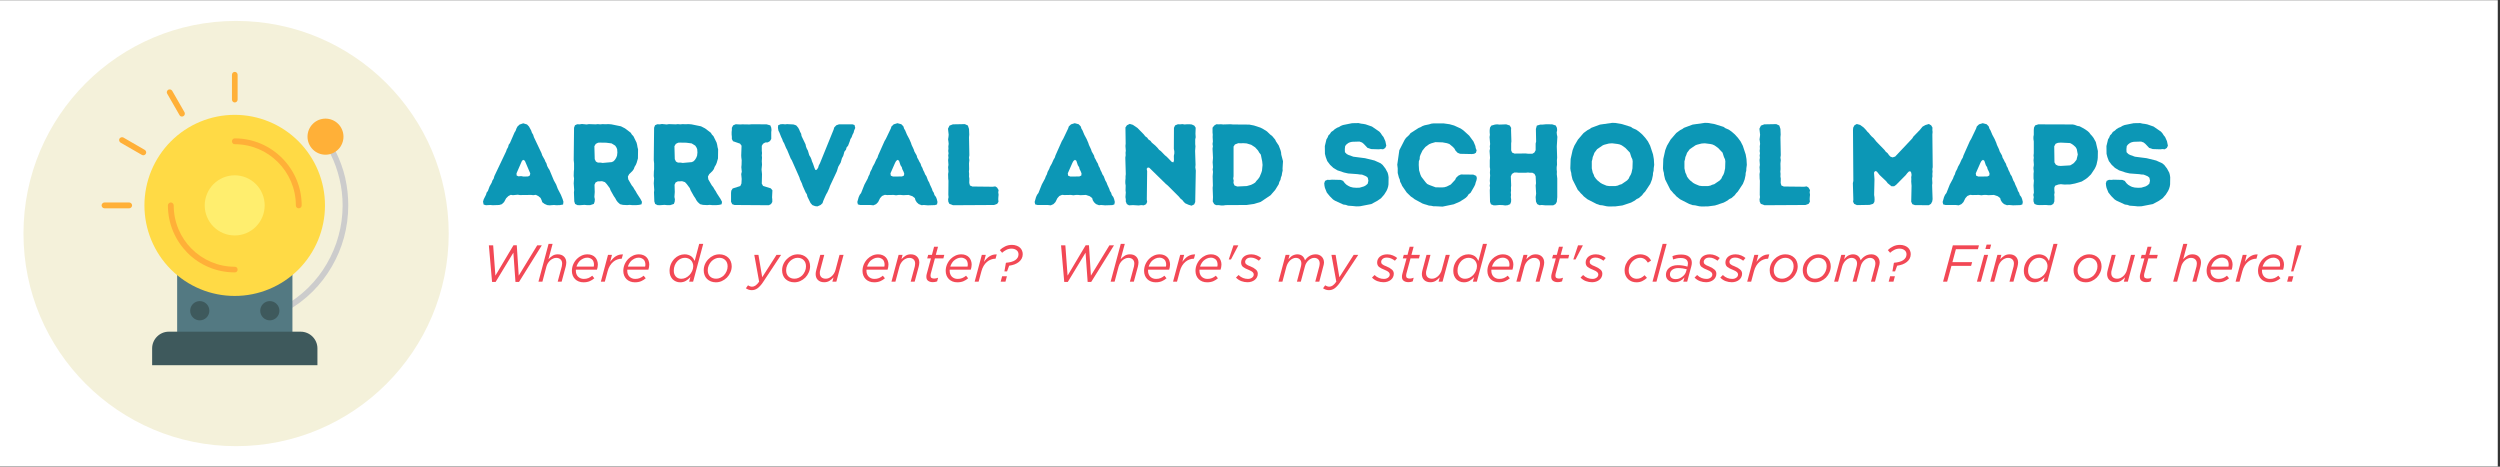 <svg xmlns="http://www.w3.org/2000/svg" xmlns:xlink="http://www.w3.org/1999/xlink" width="750" zoomAndPan="magnify" viewBox="0 0 562.5 105" height="140" preserveAspectRatio="xMidYMid meet" version="1.0"><rect x="0" y="0" width="562.5" height="105" fill="#333333" stroke="none"/><defs><g/><clipPath id="b8e83958c4"><path d="M 0 0.047 L 562 0.047 L 562 104.953 L 0 104.953 Z M 0 0.047 " clip-rule="nonzero"/></clipPath><clipPath id="a3934b94f3"><path d="M 5.281 4.707 L 100.961 4.707 L 100.961 100.387 L 5.281 100.387 Z M 5.281 4.707 " clip-rule="nonzero"/></clipPath><clipPath id="570addf477"><path d="M 53.121 4.707 C 26.703 4.707 5.281 26.125 5.281 52.547 C 5.281 78.969 26.703 100.387 53.121 100.387 C 79.543 100.387 100.961 78.969 100.961 52.547 C 100.961 26.125 79.543 4.707 53.121 4.707 " clip-rule="nonzero"/></clipPath><clipPath id="7470e6fcdf"><path d="M 63 33 L 78.359 33 L 78.359 71 L 63 71 Z M 63 33 " clip-rule="nonzero"/></clipPath><clipPath id="608f84955a"><path d="M 34 74 L 72 74 L 72 82.172 L 34 82.172 Z M 34 74 " clip-rule="nonzero"/></clipPath><clipPath id="6de377a96b"><path d="M 52 16.172 L 54 16.172 L 54 24 L 52 24 Z M 52 16.172 " clip-rule="nonzero"/></clipPath><clipPath id="52eb415985"><path d="M 22.859 45 L 30 45 L 30 47 L 22.859 47 Z M 22.859 45 " clip-rule="nonzero"/></clipPath></defs><g clip-path="url(#b8e83958c4)"><path fill="#ffffff" d="M 0 0.047 L 562.5 0.047 L 562.5 105.047 L 0 105.047 Z M 0 0.047 " fill-opacity="1" fill-rule="nonzero"/></g><g clip-path="url(#a3934b94f3)"><g clip-path="url(#570addf477)"><path fill="#f4f1da" d="M 5.281 4.707 L 100.961 4.707 L 100.961 100.387 L 5.281 100.387 Z M 5.281 4.707 " fill-opacity="1" fill-rule="nonzero"/></g></g><g fill="#0c97b6" fill-opacity="1"><g transform="translate(108.342, 46.149)"><g><path d="M 15.336 0.051 L 16.324 -0.027 L 16.82 0.027 L 17.625 0 L 18.352 -0.129 L 18.43 -0.754 L 18.25 -1.352 L 17.859 -2.312 L 17.156 -3.664 L 16.793 -4.629 L 16.273 -5.562 L 15.285 -7.93 L 15.023 -8.32 L 14.766 -8.812 L 14.609 -9.383 L 14.375 -9.773 L 14.219 -10.191 L 13.672 -11.152 L 13.492 -11.699 L 11.777 -15.312 L 11.621 -15.832 L 11.332 -16.301 L 11.18 -16.766 L 10.684 -17.676 L 10.242 -18.145 L 9.383 -18.406 L 8.551 -18.117 L 8.086 -17.676 L 7.852 -17.234 L 7.668 -16.715 L 7.434 -16.352 L 6.395 -13.961 L 6.109 -13.57 L 5.98 -13.051 L 5.691 -12.555 L 5.535 -12.086 L 2.887 -6.523 L 2.73 -5.953 L 2.469 -5.562 L 2.289 -5.043 L 1.82 -4.211 L 1.43 -3.172 L 1.145 -2.809 L 1.016 -2.34 L 0.492 -1.301 L 0.34 -0.781 L 0.469 -0.129 L 0.988 0.027 L 2 -0.027 L 2.523 0.027 L 3.977 -0.027 L 4.574 -0.207 L 5.07 -0.676 L 5.535 -1.535 L 6.031 -2.027 L 6.578 -2.312 L 7.07 -2.234 L 8.164 -2.34 L 8.629 -2.262 L 11.18 -2.289 L 11.645 -2.234 L 12.219 -2.312 L 12.789 -2.027 L 13.285 -1.613 L 13.516 -1.117 L 13.672 -0.648 L 14.191 -0.262 L 14.793 0 Z M 9.438 -6.422 L 8.918 -6.523 L 8.32 -6.473 L 7.902 -6.656 L 7.875 -7.148 L 9.098 -9.957 L 9.383 -10.191 L 9.75 -9.98 L 10.969 -7.121 L 10.867 -6.656 L 10.477 -6.445 Z M 9.438 -6.422 "/></g></g></g><g fill="#0c97b6" fill-opacity="1"><g transform="translate(127.212, 46.149)"><g><path d="M 2 -0.832 L 2.184 -0.262 L 2.703 0 L 3.199 0.027 L 4.262 -0.051 L 4.809 0 L 5.59 0 L 6.395 -0.262 L 6.578 -0.754 L 6.629 -1.301 L 6.523 -1.844 L 6.602 -2.965 L 6.551 -4.574 L 6.785 -5.094 L 7.305 -5.355 L 7.773 -5.355 L 8.242 -5.383 L 8.891 -5.172 L 9.305 -4.73 L 9.98 -3.82 L 10.164 -3.328 L 10.891 -2.027 L 11.23 -1.535 L 11.465 -1.09 L 11.777 -0.676 L 12.297 -0.207 L 12.945 -0.051 L 13.883 0 L 14.453 -0.051 L 14.973 0 L 16.012 0 L 16.586 -0.051 L 17.129 -0.184 L 17.234 -0.727 L 16.898 -1.379 L 16.066 -2.652 L 15.832 -3.094 L 15.52 -3.562 L 15.258 -4.027 L 14.922 -4.445 L 14.141 -5.797 L 14.062 -6.422 L 14.348 -6.965 L 15.078 -7.668 L 15.391 -8.109 L 15.57 -8.605 L 15.855 -9.07 L 16.039 -9.516 L 16.324 -10.504 L 16.352 -12.555 L 16.223 -13.051 L 16.145 -13.543 L 16.012 -14.062 L 15.312 -15.492 L 14.945 -15.883 L 14.715 -16.273 L 13.414 -17.262 L 12.504 -17.73 L 10.348 -18.172 L 9.695 -18.223 L 8.941 -18.195 L 8.371 -18.223 L 7.852 -18.172 L 7.277 -18.223 L 6.836 -18.172 L 5.277 -18.223 L 4.781 -18.145 L 3.719 -18.25 L 3.223 -18.172 L 2.652 -18.195 L 2.156 -17.961 L 1.949 -17.418 L 1.871 -10.137 L 1.949 -9.383 L 1.949 -8.086 L 1.898 -7.539 L 1.871 -6.551 L 1.949 -5.98 L 1.871 -4.914 L 1.977 -3.406 L 1.922 -2.859 Z M 7.305 -9.566 L 6.863 -9.801 L 6.602 -10.348 L 6.523 -13.258 L 6.836 -13.777 L 7.355 -14.039 L 7.773 -14.062 L 9.203 -14.039 L 10.398 -13.883 L 11.203 -13.387 L 11.465 -12.996 L 11.645 -12.582 L 11.699 -11.828 L 11.621 -11.125 L 11.41 -10.605 L 11.125 -10.164 L 10.812 -9.852 L 10.426 -9.672 L 8.395 -9.488 L 7.875 -9.566 Z M 7.305 -9.566 "/></g></g></g><g fill="#0c97b6" fill-opacity="1"><g transform="translate(145.225, 46.149)"><g><path d="M 2 -0.832 L 2.184 -0.262 L 2.703 0 L 3.199 0.027 L 4.262 -0.051 L 4.809 0 L 5.59 0 L 6.395 -0.262 L 6.578 -0.754 L 6.629 -1.301 L 6.523 -1.844 L 6.602 -2.965 L 6.551 -4.574 L 6.785 -5.094 L 7.305 -5.355 L 7.773 -5.355 L 8.242 -5.383 L 8.891 -5.172 L 9.305 -4.73 L 9.98 -3.82 L 10.164 -3.328 L 10.891 -2.027 L 11.23 -1.535 L 11.465 -1.09 L 11.777 -0.676 L 12.297 -0.207 L 12.945 -0.051 L 13.883 0 L 14.453 -0.051 L 14.973 0 L 16.012 0 L 16.586 -0.051 L 17.129 -0.184 L 17.234 -0.727 L 16.898 -1.379 L 16.066 -2.652 L 15.832 -3.094 L 15.52 -3.562 L 15.258 -4.027 L 14.922 -4.445 L 14.141 -5.797 L 14.062 -6.422 L 14.348 -6.965 L 15.078 -7.668 L 15.391 -8.109 L 15.57 -8.605 L 15.855 -9.07 L 16.039 -9.516 L 16.324 -10.504 L 16.352 -12.555 L 16.223 -13.051 L 16.145 -13.543 L 16.012 -14.062 L 15.312 -15.492 L 14.945 -15.883 L 14.715 -16.273 L 13.414 -17.262 L 12.504 -17.73 L 10.348 -18.172 L 9.695 -18.223 L 8.941 -18.195 L 8.371 -18.223 L 7.852 -18.172 L 7.277 -18.223 L 6.836 -18.172 L 5.277 -18.223 L 4.781 -18.145 L 3.719 -18.25 L 3.223 -18.172 L 2.652 -18.195 L 2.156 -17.961 L 1.949 -17.418 L 1.871 -10.137 L 1.949 -9.383 L 1.949 -8.086 L 1.898 -7.539 L 1.871 -6.551 L 1.949 -5.98 L 1.871 -4.914 L 1.977 -3.406 L 1.922 -2.859 Z M 7.305 -9.566 L 6.863 -9.801 L 6.602 -10.348 L 6.523 -13.258 L 6.836 -13.777 L 7.355 -14.039 L 7.773 -14.062 L 9.203 -14.039 L 10.398 -13.883 L 11.203 -13.387 L 11.465 -12.996 L 11.645 -12.582 L 11.699 -11.828 L 11.621 -11.125 L 11.41 -10.605 L 11.125 -10.164 L 10.812 -9.852 L 10.426 -9.672 L 8.395 -9.488 L 7.875 -9.566 Z M 7.305 -9.566 "/></g></g></g><g fill="#0c97b6" fill-opacity="1"><g transform="translate(163.238, 46.149)"><g><path d="M 1.246 -0.754 L 1.508 -0.207 L 2.027 -0.027 L 9.75 0.027 L 10.242 -0.234 L 10.527 -0.703 L 10.527 -1.273 L 10.477 -1.742 L 10.555 -3.328 L 10.191 -3.77 L 8.449 -4.316 L 8.164 -4.836 L 8.215 -6.965 L 8.109 -8.008 L 8.215 -9.098 L 8.164 -9.879 L 8.215 -10.684 L 8.164 -11.18 L 8.215 -11.699 L 8.164 -12.242 L 8.164 -13.336 L 8.449 -13.805 L 8.941 -14.09 L 9.516 -14.117 L 10.008 -14.402 L 10.293 -14.895 L 10.293 -16.43 L 10.348 -16.898 L 10.293 -17.418 L 10.086 -17.938 L 9.254 -18.172 L 5.953 -18.195 L 5.383 -18.145 L 3.797 -18.172 L 3.301 -18.145 L 2.289 -18.195 L 1.715 -17.938 L 1.43 -17.391 L 1.43 -16.898 L 1.379 -16.453 L 1.379 -15.883 L 1.43 -15.363 L 1.43 -14.867 L 1.691 -14.375 L 3.273 -13.828 L 3.613 -13.363 L 3.535 -11.152 L 3.562 -10.711 L 3.641 -10.113 L 3.613 -9.047 L 3.562 -8.527 L 3.664 -7.512 L 3.535 -6.992 L 3.641 -5.875 L 3.586 -4.859 L 3.328 -4.289 L 1.613 -3.742 L 1.301 -3.25 L 1.246 -2.754 Z M 1.246 -0.754 "/></g></g></g><g fill="#0c97b6" fill-opacity="1"><g transform="translate(175.038, 46.149)"><g><path d="M 7.332 -0.469 L 7.746 0 L 8.371 0.234 L 8.891 0.285 L 9.594 -0.027 L 10.035 -0.441 L 10.191 -0.938 L 10.633 -1.949 L 10.867 -2.445 L 11.125 -2.887 L 11.543 -3.82 L 11.699 -4.289 L 13.258 -7.617 L 13.57 -8.629 L 14.117 -9.566 L 14.402 -10.555 L 14.688 -11.074 L 14.816 -11.516 L 14.945 -12.008 L 15.312 -12.477 L 15.441 -12.973 L 15.777 -13.363 L 16.168 -14.375 L 16.301 -14.844 L 16.586 -15.285 L 16.766 -15.805 L 17.027 -16.301 L 17.129 -16.742 L 17.391 -17.363 L 17.234 -18.016 L 16.793 -18.172 L 13.727 -18.172 L 13.129 -17.961 L 12.66 -17.469 L 12.531 -17 L 9.438 -9.383 L 9.176 -8.891 L 9.047 -8.422 L 8.734 -7.953 L 8.422 -7.902 L 8.215 -8.371 L 7.875 -9.359 L 7.668 -9.824 L 7.512 -10.348 L 7.332 -10.762 L 7.043 -11.23 L 6.734 -12.27 L 6.5 -12.688 L 6.316 -13.152 L 6.211 -13.672 L 5.305 -15.547 L 5.227 -16.039 L 4.965 -16.531 L 4.781 -17 L 4.551 -17.418 L 4.105 -17.938 L 3.508 -18.145 L 2.055 -18.223 L 1.613 -18.172 L 1.145 -18.223 L 0.598 -18.195 L 0.051 -17.961 L 0 -17.391 L 0.105 -16.766 L 0.34 -16.301 L 0.727 -15.312 L 0.961 -14.844 L 1.117 -14.375 L 1.402 -13.883 L 1.82 -12.867 L 2.078 -12.398 L 2.859 -10.504 L 3.121 -10.086 L 4.836 -6.211 L 4.965 -5.77 L 5.406 -4.836 L 5.562 -4.34 L 6.238 -2.832 L 6.5 -2.445 L 6.629 -1.898 Z M 7.332 -0.469 "/></g></g></g><g fill="#0c97b6" fill-opacity="1"><g transform="translate(192.557, 46.149)"><g><path d="M 0.34 -0.703 L 0.469 -0.156 L 0.988 -0.027 L 3.273 -0.027 L 3.953 0.051 L 4.551 -0.207 L 5.016 -0.676 L 5.457 -1.559 L 5.902 -2.055 L 6.523 -2.312 L 7.043 -2.262 L 8.5 -2.289 L 9.047 -2.211 L 9.645 -2.289 L 10.113 -2.289 L 10.656 -2.234 L 11.879 -2.289 L 12.738 -2 L 13.285 -1.586 L 13.414 -1.117 L 13.699 -0.648 L 14.141 -0.234 L 14.816 0.027 L 15.285 -0.027 L 16.195 0.051 L 17.805 0 L 18.273 -0.156 L 18.379 -0.703 L 18.223 -1.352 L 18.039 -1.82 L 17.703 -2.262 L 17.547 -2.781 L 17.285 -3.172 L 17.129 -3.664 L 16.688 -4.602 L 16.508 -5.094 L 16.246 -5.535 L 15.883 -6.5 L 15.598 -6.914 L 15.391 -7.434 L 15.156 -7.875 L 14.973 -8.395 L 14.738 -8.785 L 14.582 -9.305 L 14.297 -9.773 L 14.09 -10.215 L 13.828 -10.656 L 13.699 -11.152 L 13.18 -12.062 L 13.023 -12.555 L 12.555 -13.543 L 12.426 -13.961 L 12.035 -14.867 L 11.516 -15.832 L 11.102 -16.82 L 10.867 -17.207 L 10.711 -17.703 L 10.242 -18.195 L 9.359 -18.43 L 8.527 -18.172 L 8.031 -17.703 L 7.875 -17.234 L 6.758 -14.895 L 6.473 -14.426 L 5.016 -11.152 L 4.887 -10.711 L 4.602 -10.242 L 4.184 -9.305 L 3.797 -8.629 L 3.613 -8.137 L 3.25 -7.461 L 3.094 -6.914 L 2.859 -6.5 L 2.676 -5.98 L 1.949 -4.629 L 1.195 -2.73 L 0.883 -2.312 L 0.648 -1.793 Z M 8.371 -6.422 L 7.875 -6.629 L 7.797 -7.148 L 8.84 -9.516 L 9.07 -9.93 L 9.41 -10.191 L 9.723 -9.98 L 10.059 -8.969 L 10.348 -8.527 L 10.449 -8.109 L 10.711 -7.59 L 10.891 -7.121 L 10.84 -6.656 L 10.398 -6.445 Z M 8.371 -6.422 "/></g></g></g><g fill="#0c97b6" fill-opacity="1"><g transform="translate(211.427, 46.149)"><g><path d="M 1.949 -0.754 L 2.184 -0.285 L 3.016 0.027 L 12.219 -0.027 L 12.945 -0.285 L 13.23 -0.754 L 13.18 -1.324 L 13.207 -1.844 L 13.258 -2.312 L 13.18 -2.887 L 13.258 -3.379 L 12.918 -3.953 L 12.504 -4.211 L 11.934 -4.133 L 7.355 -4.184 L 6.812 -4.418 L 6.656 -4.992 L 6.68 -5.953 L 6.602 -6.445 L 6.629 -7.02 L 6.578 -7.539 L 6.629 -8.086 L 6.602 -9.383 L 6.68 -10.113 L 6.602 -10.684 L 6.68 -11.23 L 6.602 -15.285 L 6.656 -15.855 L 6.602 -17.129 L 6.344 -17.91 L 5.668 -18.223 L 2.965 -18.172 L 2.211 -17.883 L 1.871 -17.184 L 2.027 -15.832 L 1.977 -15.336 L 1.898 -14.793 L 1.977 -14.27 L 2.027 -13.777 L 1.949 -13.207 L 1.977 -12.711 L 1.922 -12.191 L 2 -11.645 L 1.922 -11.18 L 1.977 -10.656 L 1.898 -10.164 L 1.977 -9.047 L 1.898 -8.551 L 1.977 -7.512 L 1.898 -6.992 L 1.922 -5.953 L 1.977 -5.484 L 1.949 -2.312 L 2 -1.793 L 1.898 -1.301 Z M 1.949 -0.754 "/></g></g></g><g fill="#0c97b6" fill-opacity="1"><g transform="translate(225.411, 46.149)"><g/></g></g><g fill="#0c97b6" fill-opacity="1"><g transform="translate(232.455, 46.149)"><g><path d="M 0.34 -0.703 L 0.469 -0.156 L 0.988 -0.027 L 3.273 -0.027 L 3.953 0.051 L 4.551 -0.207 L 5.016 -0.676 L 5.457 -1.559 L 5.902 -2.055 L 6.523 -2.312 L 7.043 -2.262 L 8.5 -2.289 L 9.047 -2.211 L 9.645 -2.289 L 10.113 -2.289 L 10.656 -2.234 L 11.879 -2.289 L 12.738 -2 L 13.285 -1.586 L 13.414 -1.117 L 13.699 -0.648 L 14.141 -0.234 L 14.816 0.027 L 15.285 -0.027 L 16.195 0.051 L 17.805 0 L 18.273 -0.156 L 18.379 -0.703 L 18.223 -1.352 L 18.039 -1.82 L 17.703 -2.262 L 17.547 -2.781 L 17.285 -3.172 L 17.129 -3.664 L 16.688 -4.602 L 16.508 -5.094 L 16.246 -5.535 L 15.883 -6.5 L 15.598 -6.914 L 15.391 -7.434 L 15.156 -7.875 L 14.973 -8.395 L 14.738 -8.785 L 14.582 -9.305 L 14.297 -9.773 L 14.09 -10.215 L 13.828 -10.656 L 13.699 -11.152 L 13.18 -12.062 L 13.023 -12.555 L 12.555 -13.543 L 12.426 -13.961 L 12.035 -14.867 L 11.516 -15.832 L 11.102 -16.82 L 10.867 -17.207 L 10.711 -17.703 L 10.242 -18.195 L 9.359 -18.43 L 8.527 -18.172 L 8.031 -17.703 L 7.875 -17.234 L 6.758 -14.895 L 6.473 -14.426 L 5.016 -11.152 L 4.887 -10.711 L 4.602 -10.242 L 4.184 -9.305 L 3.797 -8.629 L 3.613 -8.137 L 3.25 -7.461 L 3.094 -6.914 L 2.859 -6.5 L 2.676 -5.98 L 1.949 -4.629 L 1.195 -2.73 L 0.883 -2.312 L 0.648 -1.793 Z M 8.371 -6.422 L 7.875 -6.629 L 7.797 -7.148 L 8.84 -9.516 L 9.07 -9.93 L 9.41 -10.191 L 9.723 -9.98 L 10.059 -8.969 L 10.348 -8.527 L 10.449 -8.109 L 10.711 -7.59 L 10.891 -7.121 L 10.84 -6.656 L 10.398 -6.445 Z M 8.371 -6.422 "/></g></g></g><g fill="#0c97b6" fill-opacity="1"><g transform="translate(251.325, 46.149)"><g><path d="M 15.336 -0.414 L 16.09 -0.078 L 16.766 0.129 L 17.363 -0.156 L 17.598 -0.703 L 17.73 -7.773 L 17.625 -8.5 L 17.676 -9.07 L 17.574 -12.191 L 17.652 -13.23 L 17.598 -13.727 L 17.598 -14.766 L 17.703 -15.285 L 17.652 -16.066 L 17.703 -17.418 L 17.391 -17.883 L 16.82 -18.145 L 16.301 -18.195 L 15.805 -18.195 L 15.234 -18.145 L 14.688 -18.223 L 14.219 -18.172 L 13.699 -18.195 L 13.074 -17.938 L 12.816 -17.391 L 12.789 -12.66 L 12.895 -12.113 L 12.895 -11.621 L 12.789 -11.074 L 12.816 -10.035 L 12.688 -9.617 L 12.32 -9.723 L 11.18 -10.891 L 10.789 -11.203 L 9.879 -12.141 L 9.461 -12.453 L 9.176 -12.816 L 8.629 -13.387 L 7.824 -14.062 L 7.539 -14.453 L 7.043 -14.793 L 6.785 -15.18 L 6.344 -15.492 L 6.004 -15.934 L 4.602 -17.363 L 3.562 -18.066 L 2.859 -18.273 L 2.234 -17.961 L 1.898 -17.469 L 1.949 -13.828 L 1.898 -13.309 L 1.977 -12.242 L 1.922 -11.777 L 1.949 -11.23 L 1.871 -10.684 L 1.977 -6.965 L 1.922 -6.5 L 1.922 -6.004 L 1.871 -5.434 L 1.871 -4.938 L 1.949 -4.395 L 1.922 -3.328 L 1.977 -2.809 L 1.898 -1.82 L 1.977 -1.301 L 1.977 -0.805 L 2.211 -0.234 L 2.703 0.051 L 3.586 0 L 4.887 0.078 L 5.434 0 L 6.031 0.051 L 6.551 -0.207 L 6.785 -0.727 L 6.707 -1.246 L 6.785 -7.617 L 6.68 -8.164 L 6.941 -8.473 L 7.277 -8.395 L 10.996 -4.758 L 11.41 -4.418 L 13.934 -1.898 L 14.27 -1.48 L 14.688 -1.145 L 15 -0.754 Z M 15.336 -0.414 "/></g></g></g><g fill="#0c97b6" fill-opacity="1"><g transform="translate(270.923, 46.149)"><g><path d="M 1.949 -0.805 L 2.262 -0.234 L 2.676 0 L 3.273 0 L 3.82 0.078 L 4.34 0.078 L 4.887 0 L 9.566 -0.027 L 11.23 -0.262 L 12.738 -0.727 L 14.945 -2.211 L 15.988 -3.406 L 16.793 -4.707 L 16.922 -5.199 L 17.184 -5.691 L 17.285 -6.211 L 17.469 -6.68 L 17.547 -7.227 L 17.676 -7.773 L 17.652 -8.215 L 17.754 -9.879 L 17.363 -11.359 L 17.312 -11.906 L 17.184 -12.375 L 16.793 -13.414 L 16.195 -14.297 L 15.988 -14.738 L 15.312 -15.547 L 14.867 -15.883 L 14.141 -16.586 L 13.18 -17.184 L 12.66 -17.441 L 11.23 -17.91 L 10.164 -18.117 L 6.473 -18.145 L 5.953 -18.195 L 4.289 -18.145 L 3.77 -18.195 L 3.301 -18.172 L 2.754 -18.195 L 2.289 -17.91 L 1.898 -17.418 L 1.898 -16.352 L 1.949 -15.832 L 1.922 -15.312 L 1.977 -14.324 L 1.898 -13.75 L 1.977 -13.23 L 1.898 -12.711 L 2 -10.633 L 1.922 -9.645 L 2 -8.527 L 1.922 -8.031 L 2 -7.488 L 1.922 -6.473 L 1.977 -4.395 L 1.922 -3.875 L 2 -1.793 Z M 7.461 -4.184 L 6.836 -4.418 L 6.602 -4.992 L 6.656 -5.512 L 6.551 -5.98 L 6.629 -6.5 L 6.629 -13.18 L 6.941 -13.648 L 7.695 -13.934 L 8.242 -13.906 L 8.785 -13.934 L 9.566 -13.883 L 10.605 -13.57 L 11.488 -12.996 L 12.141 -12.27 L 12.426 -11.777 L 12.762 -11.359 L 13.074 -9.824 L 13.152 -9.02 L 13.023 -7.746 L 12.867 -7.254 L 12.477 -6.316 L 12.141 -5.848 L 11.801 -5.484 L 11.488 -5.07 L 11.074 -4.809 L 10.555 -4.551 L 9.617 -4.289 Z M 7.461 -4.184 "/></g></g></g><g fill="#0c97b6" fill-opacity="1"><g transform="translate(289.82, 46.149)"><g/></g></g><g fill="#0c97b6" fill-opacity="1"><g transform="translate(296.864, 46.149)"><g><path d="M 7.539 0.207 L 8.293 0.285 L 9.125 0.262 L 11.672 -0.234 L 13.023 -0.961 L 13.855 -1.535 L 14.582 -2.367 L 15.102 -3.199 L 15.312 -3.664 L 15.469 -4.184 L 15.547 -4.652 L 15.57 -6.266 L 15.492 -6.785 L 15.363 -7.277 L 14.844 -8.242 L 14.219 -9.047 L 13.777 -9.41 L 12.398 -10.035 L 10.27 -10.555 L 7.641 -10.891 L 6.551 -11.281 L 6.16 -11.488 L 5.746 -11.906 L 5.719 -12.609 L 5.797 -13.285 L 6.082 -13.648 L 6.523 -13.984 L 6.891 -14.141 L 7.355 -14.246 L 9.02 -14.297 L 9.594 -14.09 L 9.98 -13.777 L 10.84 -12.867 L 11.645 -12.609 L 13.363 -12.555 L 13.828 -12.609 L 14.324 -12.555 L 14.816 -12.867 L 15.051 -13.363 L 14.844 -14.375 L 14.426 -15.312 L 14.09 -15.727 L 13.828 -16.145 L 13.492 -16.531 L 11.828 -17.676 L 10.398 -18.172 L 9.852 -18.273 L 9.383 -18.328 L 8.812 -18.457 L 7.355 -18.43 L 5.305 -18.016 L 4.836 -17.832 L 4.418 -17.574 L 4.004 -17.418 L 3.484 -17.105 L 3.121 -16.766 L 2.652 -16.453 L 2.367 -16.012 L 2.027 -15.676 L 1.844 -15.207 L 1.586 -14.793 L 1.223 -13.285 L 1.246 -11.543 L 1.43 -10.812 L 1.77 -9.902 L 2.418 -9.047 L 3.145 -8.371 L 4.055 -7.824 L 5.535 -7.332 L 6.473 -7.121 L 8.605 -6.965 L 9.07 -6.891 L 9.594 -6.863 L 10.527 -6.473 L 10.891 -6.16 L 11.023 -5.484 L 10.867 -4.809 L 10.449 -4.445 L 10.035 -4.211 L 9.07 -3.926 L 8.344 -3.898 L 7.566 -3.953 L 6.965 -4.105 L 6.578 -4.289 L 6.109 -4.574 L 5.719 -4.938 L 5.328 -5.457 L 4.809 -5.668 L 2.832 -5.719 L 2.312 -5.668 L 1.793 -5.691 L 1.273 -5.457 L 1.09 -4.914 L 1.145 -4.34 L 1.246 -3.875 L 1.664 -2.832 L 2.312 -2.027 L 3.066 -1.273 L 3.508 -0.988 L 5.383 -0.129 L 5.953 -0.051 L 6.445 0.129 Z M 7.539 0.207 "/></g></g></g><g fill="#0c97b6" fill-opacity="1"><g transform="translate(313.447, 46.149)"><g><path d="M 9.566 0.262 L 11.125 0.34 L 13.648 -0.184 L 15.078 -0.805 L 15.469 -1.066 L 15.934 -1.352 L 16.375 -1.664 L 16.715 -2 L 17 -2.445 L 17.441 -2.781 L 18.223 -4.133 L 18.457 -4.602 L 18.586 -5.094 L 18.77 -5.613 L 18.848 -6.109 L 18.691 -6.578 L 18.039 -6.863 L 15.258 -6.891 L 14.688 -6.629 L 14.168 -6.137 L 13.961 -5.691 L 12.973 -4.629 L 12.086 -4.184 L 11.566 -4.027 L 11.023 -3.977 L 9.566 -4.004 L 8.164 -4.523 L 7.668 -4.758 L 7.332 -5.121 L 6.367 -6.367 L 6.16 -6.812 L 5.848 -7.824 L 5.77 -9.047 L 5.797 -9.879 L 5.98 -10.348 L 6.004 -10.867 L 6.16 -11.332 L 6.602 -12.27 L 7.254 -13.074 L 8.109 -13.699 L 8.605 -13.906 L 9.516 -14.168 L 11.125 -14.117 L 12.113 -13.934 L 12.66 -13.75 L 13.414 -13.129 L 13.805 -12.711 L 14.039 -12.27 L 14.504 -11.777 L 15.078 -11.543 L 17.703 -11.488 L 18.223 -11.543 L 18.637 -11.777 L 18.793 -12.32 L 18.586 -12.84 L 18.508 -13.309 L 18.094 -14.297 L 17.129 -15.621 L 15.777 -16.844 L 15.207 -17.234 L 13.727 -17.91 L 12.711 -18.195 L 11.41 -18.379 L 9.047 -18.379 L 8.605 -18.328 L 8.109 -18.172 L 7.098 -17.961 L 6.602 -17.781 L 6.211 -17.547 L 5.746 -17.363 L 3.926 -16.195 L 3.613 -15.777 L 2.91 -15.129 L 2.598 -14.688 L 1.402 -12.348 L 0.938 -9.098 L 1.039 -8.266 L 1.039 -7.227 L 1.301 -6.211 L 1.508 -5.719 L 1.586 -5.25 L 1.844 -4.781 L 2.027 -4.34 L 3.066 -2.832 L 4.004 -1.922 L 4.445 -1.637 L 4.836 -1.324 L 6.602 -0.363 L 7.121 -0.184 L 7.512 -0.078 L 8.059 0.105 L 8.605 0.156 L 9.07 0.262 Z M 9.566 0.262 "/></g></g></g><g fill="#0c97b6" fill-opacity="1"><g transform="translate(333.279, 46.149)"><g><path d="M 1.977 -0.727 L 2.184 -0.184 L 2.781 0.051 L 3.273 0.051 L 4.082 -0.027 L 4.836 0 L 5.383 0.078 L 5.926 0.027 L 6.5 -0.207 L 6.707 -0.727 L 6.734 -1.246 L 6.656 -1.82 L 6.707 -2.289 L 6.656 -2.809 L 6.707 -3.301 L 6.68 -3.875 L 6.734 -4.418 L 6.656 -6.473 L 6.914 -7.02 L 7.434 -7.332 L 7.98 -7.332 L 8.449 -7.277 L 9.98 -7.277 L 10.504 -7.332 L 11.023 -7.277 L 11.516 -7.277 L 11.984 -7.02 L 12.242 -6.5 L 12.32 -4.914 L 12.242 -4.418 L 12.348 -2.574 L 12.242 -1.793 L 12.32 -0.781 L 12.582 -0.234 L 13.102 0.027 L 13.621 -0.027 L 14.402 0.051 L 16.195 0.051 L 16.715 -0.234 L 17 -0.727 L 17.105 -1.793 L 17.105 -5.98 L 17 -6.965 L 17.027 -7.488 L 16.977 -8.031 L 16.977 -8.551 L 17.051 -9.098 L 17.027 -10.086 L 17.078 -10.656 L 17 -13.207 L 17.129 -15.363 L 17.027 -15.855 L 16.977 -16.352 L 17.078 -16.871 L 17.027 -17.391 L 16.766 -17.91 L 15.961 -18.172 L 14.637 -18.195 L 13.805 -18.117 L 13.285 -18.117 L 12.504 -17.883 L 12.297 -17.129 L 12.348 -14.297 L 12.242 -13.855 L 12.242 -12.348 L 11.957 -11.828 L 11.516 -11.566 L 10.477 -11.566 L 10.008 -11.621 L 7.488 -11.594 L 6.941 -11.828 L 6.734 -12.32 L 6.734 -13.883 L 6.785 -14.348 L 6.707 -16.922 L 6.734 -17.363 L 6.422 -17.91 L 5.613 -18.172 L 4.082 -18.117 L 3.562 -18.172 L 3.066 -18.117 L 2.262 -17.883 L 1.977 -17.441 L 1.898 -16.871 L 1.898 -16.375 L 1.949 -15.805 L 1.871 -15.312 L 2 -13.75 L 1.922 -13.18 L 1.977 -12.738 L 1.871 -12.219 L 1.977 -10.633 L 1.922 -10.086 L 1.922 -8.578 L 2 -8.086 L 1.949 -7.277 L 2 -6.68 L 1.922 -5.457 L 1.977 -4.887 L 1.898 -4.367 L 1.977 -3.898 L 1.922 -3.379 Z M 1.977 -0.727 "/></g></g></g><g fill="#0c97b6" fill-opacity="1"><g transform="translate(352.305, 46.149)"><g><path d="M 9.723 0.312 L 11.18 0.285 L 12.738 0.078 L 14.688 -0.57 L 15.547 -1.039 L 15.934 -1.352 L 16.43 -1.586 L 17.156 -2.211 L 17.496 -2.676 L 17.859 -3.043 L 19.004 -4.781 L 19.391 -5.77 L 19.602 -6.758 L 19.625 -7.227 L 19.758 -7.746 L 19.781 -8.293 L 19.887 -9.047 L 19.809 -10.348 L 19.625 -11.41 L 18.977 -13.363 L 18.484 -14.324 L 17.91 -15.102 L 17.184 -15.91 L 16.43 -16.559 L 15.832 -16.977 L 15.051 -17.312 L 14.66 -17.598 L 12.66 -18.223 L 11.152 -18.484 L 10.449 -18.508 L 7.695 -18.117 L 5.746 -17.391 L 5.355 -17.105 L 4.887 -16.871 L 4.004 -16.223 L 2.73 -14.738 L 1.922 -13.363 L 1.535 -12.375 L 1.09 -10.371 L 1.016 -8.266 L 1.09 -7.719 L 1.223 -7.254 L 1.273 -6.758 L 1.508 -5.77 L 2.703 -3.406 L 3.016 -3.094 L 3.352 -2.676 L 3.742 -2.312 L 4.027 -1.977 L 4.887 -1.301 L 6.914 -0.262 L 7.668 0 L 8.242 0.051 L 9.176 0.262 Z M 11.18 -4.289 L 9.75 -4.289 L 9.176 -4.367 L 8.242 -4.758 L 7.824 -4.992 L 7.121 -5.562 L 6.785 -5.926 L 6.422 -6.422 L 6.289 -6.836 L 6.059 -7.305 L 5.848 -8.266 L 5.848 -9.852 L 5.98 -10.32 L 6.059 -10.812 L 6.266 -11.281 L 6.422 -11.75 L 7.043 -12.582 L 8.344 -13.465 L 8.684 -13.594 L 9.695 -13.855 L 10.426 -13.906 L 11.672 -13.75 L 12.141 -13.648 L 12.609 -13.438 L 13.414 -12.867 L 14.426 -11.801 L 14.738 -10.812 L 14.973 -10.32 L 15.051 -9.852 L 15 -8.266 L 14.793 -7.305 L 14.609 -6.836 L 14.324 -6.367 L 14.168 -5.98 L 13.805 -5.562 L 12.555 -4.707 L 12.086 -4.574 L 11.699 -4.395 Z M 11.18 -4.289 "/></g></g></g><g fill="#0c97b6" fill-opacity="1"><g transform="translate(373.151, 46.149)"><g><path d="M 9.723 0.312 L 11.18 0.285 L 12.738 0.078 L 14.688 -0.57 L 15.547 -1.039 L 15.934 -1.352 L 16.43 -1.586 L 17.156 -2.211 L 17.496 -2.676 L 17.859 -3.043 L 19.004 -4.781 L 19.391 -5.77 L 19.602 -6.758 L 19.625 -7.227 L 19.758 -7.746 L 19.781 -8.293 L 19.887 -9.047 L 19.809 -10.348 L 19.625 -11.41 L 18.977 -13.363 L 18.484 -14.324 L 17.91 -15.102 L 17.184 -15.91 L 16.43 -16.559 L 15.832 -16.977 L 15.051 -17.312 L 14.66 -17.598 L 12.66 -18.223 L 11.152 -18.484 L 10.449 -18.508 L 7.695 -18.117 L 5.746 -17.391 L 5.355 -17.105 L 4.887 -16.871 L 4.004 -16.223 L 2.73 -14.738 L 1.922 -13.363 L 1.535 -12.375 L 1.09 -10.371 L 1.016 -8.266 L 1.09 -7.719 L 1.223 -7.254 L 1.273 -6.758 L 1.508 -5.77 L 2.703 -3.406 L 3.016 -3.094 L 3.352 -2.676 L 3.742 -2.312 L 4.027 -1.977 L 4.887 -1.301 L 6.914 -0.262 L 7.668 0 L 8.242 0.051 L 9.176 0.262 Z M 11.18 -4.289 L 9.75 -4.289 L 9.176 -4.367 L 8.242 -4.758 L 7.824 -4.992 L 7.121 -5.562 L 6.785 -5.926 L 6.422 -6.422 L 6.289 -6.836 L 6.059 -7.305 L 5.848 -8.266 L 5.848 -9.852 L 5.98 -10.32 L 6.059 -10.812 L 6.266 -11.281 L 6.422 -11.75 L 7.043 -12.582 L 8.344 -13.465 L 8.684 -13.594 L 9.695 -13.855 L 10.426 -13.906 L 11.672 -13.75 L 12.141 -13.648 L 12.609 -13.438 L 13.414 -12.867 L 14.426 -11.801 L 14.738 -10.812 L 14.973 -10.32 L 15.051 -9.852 L 15 -8.266 L 14.793 -7.305 L 14.609 -6.836 L 14.324 -6.367 L 14.168 -5.98 L 13.805 -5.562 L 12.555 -4.707 L 12.086 -4.574 L 11.699 -4.395 Z M 11.18 -4.289 "/></g></g></g><g fill="#0c97b6" fill-opacity="1"><g transform="translate(393.996, 46.149)"><g><path d="M 1.949 -0.754 L 2.184 -0.285 L 3.016 0.027 L 12.219 -0.027 L 12.945 -0.285 L 13.23 -0.754 L 13.18 -1.324 L 13.207 -1.844 L 13.258 -2.312 L 13.18 -2.887 L 13.258 -3.379 L 12.918 -3.953 L 12.504 -4.211 L 11.934 -4.133 L 7.355 -4.184 L 6.812 -4.418 L 6.656 -4.992 L 6.68 -5.953 L 6.602 -6.445 L 6.629 -7.02 L 6.578 -7.539 L 6.629 -8.086 L 6.602 -9.383 L 6.68 -10.113 L 6.602 -10.684 L 6.68 -11.23 L 6.602 -15.285 L 6.656 -15.855 L 6.602 -17.129 L 6.344 -17.91 L 5.668 -18.223 L 2.965 -18.172 L 2.211 -17.883 L 1.871 -17.184 L 2.027 -15.832 L 1.977 -15.336 L 1.898 -14.793 L 1.977 -14.27 L 2.027 -13.777 L 1.949 -13.207 L 1.977 -12.711 L 1.922 -12.191 L 2 -11.645 L 1.922 -11.18 L 1.977 -10.656 L 1.898 -10.164 L 1.977 -9.047 L 1.898 -8.551 L 1.977 -7.512 L 1.898 -6.992 L 1.922 -5.953 L 1.977 -5.484 L 1.949 -2.312 L 2 -1.793 L 1.898 -1.301 Z M 1.949 -0.754 "/></g></g></g><g fill="#0c97b6" fill-opacity="1"><g transform="translate(407.98, 46.149)"><g/></g></g><g fill="#0c97b6" fill-opacity="1"><g transform="translate(415.024, 46.149)"><g><path d="M 1.922 -0.754 L 2.156 -0.285 L 2.781 0 L 5.641 -0.051 L 6.422 -0.285 L 6.707 -0.703 L 6.758 -1.195 L 6.734 -1.742 L 6.656 -2.289 L 6.734 -5.797 L 6.629 -7.305 L 6.863 -7.668 L 7.254 -7.566 L 7.902 -6.758 L 9.359 -5.383 L 9.695 -4.938 L 10.555 -4.238 L 11.152 -4.238 L 11.594 -4.551 L 13.777 -6.758 L 14.117 -7.199 L 14.48 -7.566 L 14.793 -7.617 L 15 -7.305 L 15.078 -6.785 L 15 -6.289 L 15.023 -5.824 L 15 -5.305 L 15.078 -4.34 L 15 -0.754 L 15.258 -0.207 L 15.832 0 L 18.949 0.027 L 19.445 -0.285 L 19.73 -0.832 L 19.809 -1.352 L 19.703 -4.473 L 19.758 -4.965 L 19.703 -5.98 L 19.781 -6.5 L 19.758 -7.02 L 19.809 -7.566 L 19.758 -8.086 L 19.836 -8.551 L 19.758 -15.91 L 19.809 -16.453 L 19.758 -16.898 L 19.781 -17.441 L 19.496 -17.938 L 18.977 -18.25 L 18.195 -18.016 L 17.547 -17.652 L 16.949 -16.922 L 15.469 -15.391 L 15.234 -15 L 11.387 -10.918 L 10.812 -10.734 L 10.348 -10.891 L 10.008 -11.23 L 9.695 -11.672 L 9.281 -12.008 L 8.969 -12.426 L 7.176 -14.27 L 6.551 -15.051 L 6.109 -15.441 L 5.77 -15.805 L 5.484 -16.195 L 5.121 -16.531 L 4.836 -16.898 L 4.262 -17.496 L 3.508 -18.039 L 2.754 -18.25 L 2.234 -17.961 L 1.949 -17.441 L 1.898 -16.898 L 1.977 -5.434 L 1.871 -4.938 L 1.977 -1.246 Z M 1.922 -0.754 "/></g></g></g><g fill="#0c97b6" fill-opacity="1"><g transform="translate(436.754, 46.149)"><g><path d="M 0.34 -0.703 L 0.469 -0.156 L 0.988 -0.027 L 3.273 -0.027 L 3.953 0.051 L 4.551 -0.207 L 5.016 -0.676 L 5.457 -1.559 L 5.902 -2.055 L 6.523 -2.312 L 7.043 -2.262 L 8.5 -2.289 L 9.047 -2.211 L 9.645 -2.289 L 10.113 -2.289 L 10.656 -2.234 L 11.879 -2.289 L 12.738 -2 L 13.285 -1.586 L 13.414 -1.117 L 13.699 -0.648 L 14.141 -0.234 L 14.816 0.027 L 15.285 -0.027 L 16.195 0.051 L 17.805 0 L 18.273 -0.156 L 18.379 -0.703 L 18.223 -1.352 L 18.039 -1.82 L 17.703 -2.262 L 17.547 -2.781 L 17.285 -3.172 L 17.129 -3.664 L 16.688 -4.602 L 16.508 -5.094 L 16.246 -5.535 L 15.883 -6.5 L 15.598 -6.914 L 15.391 -7.434 L 15.156 -7.875 L 14.973 -8.395 L 14.738 -8.785 L 14.582 -9.305 L 14.297 -9.773 L 14.09 -10.215 L 13.828 -10.656 L 13.699 -11.152 L 13.18 -12.062 L 13.023 -12.555 L 12.555 -13.543 L 12.426 -13.961 L 12.035 -14.867 L 11.516 -15.832 L 11.102 -16.82 L 10.867 -17.207 L 10.711 -17.703 L 10.242 -18.195 L 9.359 -18.43 L 8.527 -18.172 L 8.031 -17.703 L 7.875 -17.234 L 6.758 -14.895 L 6.473 -14.426 L 5.016 -11.152 L 4.887 -10.711 L 4.602 -10.242 L 4.184 -9.305 L 3.797 -8.629 L 3.613 -8.137 L 3.25 -7.461 L 3.094 -6.914 L 2.859 -6.5 L 2.676 -5.98 L 1.949 -4.629 L 1.195 -2.73 L 0.883 -2.312 L 0.648 -1.793 Z M 8.371 -6.422 L 7.875 -6.629 L 7.797 -7.148 L 8.84 -9.516 L 9.07 -9.93 L 9.41 -10.191 L 9.723 -9.98 L 10.059 -8.969 L 10.348 -8.527 L 10.449 -8.109 L 10.711 -7.59 L 10.891 -7.121 L 10.84 -6.656 L 10.398 -6.445 Z M 8.371 -6.422 "/></g></g></g><g fill="#0c97b6" fill-opacity="1"><g transform="translate(455.624, 46.149)"><g><path d="M 1.922 -0.805 L 2.133 -0.262 L 2.676 -0.051 L 3.199 0 L 4.73 -0.027 L 5.305 0.027 L 5.848 0.027 L 6.367 -0.262 L 6.602 -0.805 L 6.629 -1.844 L 6.578 -2.34 L 6.656 -2.809 L 6.602 -3.379 L 6.602 -3.926 L 6.785 -4.367 L 7.488 -4.629 L 8.059 -4.707 L 8.84 -4.629 L 10.191 -4.652 L 11.254 -4.859 L 12.762 -5.305 L 13.648 -5.848 L 14.062 -6.16 L 14.844 -6.914 L 15.676 -8.164 L 15.91 -8.629 L 16.09 -9.098 L 16.324 -10.164 L 16.375 -10.633 L 16.402 -12.164 L 15.934 -14.191 L 15.414 -15.129 L 15.078 -15.57 L 14.738 -15.934 L 14.453 -16.324 L 14.012 -16.715 L 13.23 -17.234 L 12.297 -17.73 L 11.75 -17.832 L 11.23 -18.039 L 10.762 -18.145 L 2.988 -18.172 L 2.289 -17.938 L 2.027 -17.441 L 1.977 -16.898 L 1.977 -15.832 L 1.898 -15.363 L 1.898 -14.867 L 1.977 -14.324 L 1.977 -11.672 L 1.922 -11.152 L 1.977 -10.684 L 1.922 -10.113 L 2 -9.047 L 1.898 -8.344 L 1.977 -7.566 L 1.922 -7.07 L 1.922 -5.98 L 2 -5.484 L 1.922 -4.445 L 2 -2.809 L 1.871 -2.289 L 1.977 -1.793 L 1.898 -1.301 Z M 7.434 -8.863 L 6.941 -9.098 L 6.629 -9.617 L 6.578 -13.23 L 6.891 -13.805 L 7.41 -14.012 L 8.059 -14.062 L 10.137 -13.961 L 10.578 -13.727 L 10.969 -13.438 L 11.387 -13.051 L 11.645 -12.609 L 11.879 -11.387 L 11.594 -10.191 L 10.996 -9.461 L 10.578 -9.176 L 10.164 -8.941 L 8.031 -8.812 Z M 7.434 -8.863 "/></g></g></g><g fill="#0c97b6" fill-opacity="1"><g transform="translate(472.727, 46.149)"><g><path d="M 7.539 0.207 L 8.293 0.285 L 9.125 0.262 L 11.672 -0.234 L 13.023 -0.961 L 13.855 -1.535 L 14.582 -2.367 L 15.102 -3.199 L 15.312 -3.664 L 15.469 -4.184 L 15.547 -4.652 L 15.57 -6.266 L 15.492 -6.785 L 15.363 -7.277 L 14.844 -8.242 L 14.219 -9.047 L 13.777 -9.41 L 12.398 -10.035 L 10.27 -10.555 L 7.641 -10.891 L 6.551 -11.281 L 6.16 -11.488 L 5.746 -11.906 L 5.719 -12.609 L 5.797 -13.285 L 6.082 -13.648 L 6.523 -13.984 L 6.891 -14.141 L 7.355 -14.246 L 9.02 -14.297 L 9.594 -14.09 L 9.98 -13.777 L 10.84 -12.867 L 11.645 -12.609 L 13.363 -12.555 L 13.828 -12.609 L 14.324 -12.555 L 14.816 -12.867 L 15.051 -13.363 L 14.844 -14.375 L 14.426 -15.312 L 14.09 -15.727 L 13.828 -16.145 L 13.492 -16.531 L 11.828 -17.676 L 10.398 -18.172 L 9.852 -18.273 L 9.383 -18.328 L 8.812 -18.457 L 7.355 -18.43 L 5.305 -18.016 L 4.836 -17.832 L 4.418 -17.574 L 4.004 -17.418 L 3.484 -17.105 L 3.121 -16.766 L 2.652 -16.453 L 2.367 -16.012 L 2.027 -15.676 L 1.844 -15.207 L 1.586 -14.793 L 1.223 -13.285 L 1.246 -11.543 L 1.43 -10.812 L 1.77 -9.902 L 2.418 -9.047 L 3.145 -8.371 L 4.055 -7.824 L 5.535 -7.332 L 6.473 -7.121 L 8.605 -6.965 L 9.07 -6.891 L 9.594 -6.863 L 10.527 -6.473 L 10.891 -6.16 L 11.023 -5.484 L 10.867 -4.809 L 10.449 -4.445 L 10.035 -4.211 L 9.07 -3.926 L 8.344 -3.898 L 7.566 -3.953 L 6.965 -4.105 L 6.578 -4.289 L 6.109 -4.574 L 5.719 -4.938 L 5.328 -5.457 L 4.809 -5.668 L 2.832 -5.719 L 2.312 -5.668 L 1.793 -5.691 L 1.273 -5.457 L 1.09 -4.914 L 1.145 -4.34 L 1.246 -3.875 L 1.664 -2.832 L 2.312 -2.027 L 3.066 -1.273 L 3.508 -0.988 L 5.383 -0.129 L 5.953 -0.051 L 6.445 0.129 Z M 7.539 0.207 "/></g></g></g><g fill="#f24855" fill-opacity="1"><g transform="translate(108.307, 63.379)"><g><path d="M 1.688 -8.172 L 2.656 -8.172 L 3.156 -1.359 L 7.219 -8.188 L 7.969 -8.188 L 8.406 -1.359 L 12.562 -8.172 L 13.594 -8.172 L 8.469 0.062 L 7.672 0.062 L 7.203 -6.531 L 3.203 0.062 L 2.406 0.062 Z M 1.688 -8.172 "/></g></g></g><g fill="#f24855" fill-opacity="1"><g transform="translate(120.947, 63.379)"><g><path d="M 2.484 -8.516 L 3.391 -8.516 L 2.453 -5.047 C 2.723 -5.359 3.023 -5.617 3.359 -5.828 C 3.691 -6.047 4.086 -6.156 4.547 -6.156 C 5.129 -6.156 5.594 -5.988 5.938 -5.656 C 6.289 -5.32 6.469 -4.867 6.469 -4.297 C 6.469 -4.148 6.453 -3.992 6.422 -3.828 C 6.398 -3.672 6.367 -3.516 6.328 -3.359 L 5.422 0 L 4.531 0 L 5.453 -3.422 C 5.473 -3.523 5.488 -3.633 5.5 -3.75 C 5.52 -3.875 5.531 -3.988 5.531 -4.094 C 5.531 -4.488 5.41 -4.797 5.172 -5.016 C 4.941 -5.242 4.613 -5.359 4.188 -5.359 C 3.957 -5.359 3.727 -5.305 3.5 -5.203 C 3.27 -5.109 3.055 -4.973 2.859 -4.797 C 2.672 -4.629 2.5 -4.426 2.344 -4.188 C 2.195 -3.957 2.082 -3.695 2 -3.406 L 1.094 0 L 0.203 0 Z M 2.484 -8.516 "/></g></g></g><g fill="#f24855" fill-opacity="1"><g transform="translate(128.114, 63.379)"><g><path d="M 1.469 -2.703 C 1.457 -2.672 1.453 -2.629 1.453 -2.578 C 1.453 -2.535 1.453 -2.5 1.453 -2.469 C 1.453 -2.188 1.492 -1.938 1.578 -1.719 C 1.66 -1.5 1.781 -1.305 1.938 -1.141 C 2.094 -0.984 2.281 -0.859 2.5 -0.766 C 2.719 -0.672 2.969 -0.625 3.25 -0.625 C 3.633 -0.625 3.977 -0.688 4.281 -0.812 C 4.582 -0.938 4.867 -1.113 5.141 -1.344 L 5.609 -0.766 C 5.297 -0.492 4.945 -0.273 4.562 -0.109 C 4.176 0.055 3.711 0.141 3.172 0.141 C 2.785 0.141 2.43 0.078 2.109 -0.047 C 1.785 -0.172 1.508 -0.348 1.281 -0.578 C 1.051 -0.805 0.875 -1.078 0.75 -1.391 C 0.625 -1.711 0.562 -2.055 0.562 -2.422 C 0.562 -2.93 0.66 -3.422 0.859 -3.891 C 1.066 -4.367 1.348 -4.785 1.703 -5.141 C 2.016 -5.453 2.367 -5.695 2.766 -5.875 C 3.172 -6.062 3.609 -6.156 4.078 -6.156 C 4.453 -6.156 4.785 -6.094 5.078 -5.969 C 5.367 -5.852 5.613 -5.688 5.812 -5.469 C 6.008 -5.258 6.156 -5.016 6.25 -4.734 C 6.352 -4.453 6.406 -4.16 6.406 -3.859 C 6.406 -3.648 6.383 -3.445 6.344 -3.25 C 6.312 -3.062 6.266 -2.879 6.203 -2.703 Z M 2.344 -4.688 C 2.164 -4.5 2.016 -4.297 1.891 -4.078 C 1.766 -3.867 1.664 -3.641 1.594 -3.391 L 5.469 -3.391 C 5.508 -3.504 5.531 -3.66 5.531 -3.859 C 5.531 -4.066 5.5 -4.266 5.438 -4.453 C 5.383 -4.641 5.297 -4.801 5.172 -4.938 C 5.047 -5.07 4.883 -5.18 4.688 -5.266 C 4.5 -5.359 4.281 -5.406 4.031 -5.406 C 3.695 -5.406 3.391 -5.336 3.109 -5.203 C 2.828 -5.066 2.57 -4.895 2.344 -4.688 Z M 2.344 -4.688 "/></g></g></g><g fill="#f24855" fill-opacity="1"><g transform="translate(134.989, 63.379)"><g><path d="M 1.812 -6.031 L 2.703 -6.031 L 2.297 -4.453 C 2.484 -4.723 2.68 -4.961 2.891 -5.172 C 3.098 -5.391 3.32 -5.57 3.562 -5.719 C 3.801 -5.863 4.051 -5.973 4.312 -6.047 C 4.582 -6.117 4.867 -6.148 5.172 -6.141 L 4.906 -5.172 L 4.859 -5.172 C 4.523 -5.172 4.195 -5.109 3.875 -4.984 C 3.551 -4.867 3.25 -4.691 2.969 -4.453 C 2.695 -4.223 2.453 -3.93 2.234 -3.578 C 2.023 -3.234 1.859 -2.832 1.734 -2.375 L 1.094 0 L 0.203 0 Z M 1.812 -6.031 "/></g></g></g><g fill="#f24855" fill-opacity="1"><g transform="translate(139.681, 63.379)"><g><path d="M 1.469 -2.703 C 1.457 -2.672 1.453 -2.629 1.453 -2.578 C 1.453 -2.535 1.453 -2.5 1.453 -2.469 C 1.453 -2.188 1.492 -1.938 1.578 -1.719 C 1.66 -1.5 1.781 -1.305 1.938 -1.141 C 2.094 -0.984 2.281 -0.859 2.5 -0.766 C 2.719 -0.672 2.969 -0.625 3.25 -0.625 C 3.633 -0.625 3.977 -0.688 4.281 -0.812 C 4.582 -0.938 4.867 -1.113 5.141 -1.344 L 5.609 -0.766 C 5.297 -0.492 4.945 -0.273 4.562 -0.109 C 4.176 0.055 3.711 0.141 3.172 0.141 C 2.785 0.141 2.43 0.078 2.109 -0.047 C 1.785 -0.172 1.508 -0.348 1.281 -0.578 C 1.051 -0.805 0.875 -1.078 0.75 -1.391 C 0.625 -1.711 0.562 -2.055 0.562 -2.422 C 0.562 -2.93 0.66 -3.422 0.859 -3.891 C 1.066 -4.367 1.348 -4.785 1.703 -5.141 C 2.016 -5.453 2.367 -5.695 2.766 -5.875 C 3.172 -6.062 3.609 -6.156 4.078 -6.156 C 4.453 -6.156 4.785 -6.094 5.078 -5.969 C 5.367 -5.852 5.613 -5.688 5.812 -5.469 C 6.008 -5.258 6.156 -5.016 6.25 -4.734 C 6.352 -4.453 6.406 -4.16 6.406 -3.859 C 6.406 -3.648 6.383 -3.445 6.344 -3.25 C 6.312 -3.062 6.266 -2.879 6.203 -2.703 Z M 2.344 -4.688 C 2.164 -4.5 2.016 -4.297 1.891 -4.078 C 1.766 -3.867 1.664 -3.641 1.594 -3.391 L 5.469 -3.391 C 5.508 -3.504 5.531 -3.66 5.531 -3.859 C 5.531 -4.066 5.5 -4.266 5.438 -4.453 C 5.383 -4.641 5.297 -4.801 5.172 -4.938 C 5.047 -5.07 4.883 -5.18 4.688 -5.266 C 4.5 -5.359 4.281 -5.406 4.031 -5.406 C 3.695 -5.406 3.391 -5.336 3.109 -5.203 C 2.828 -5.066 2.57 -4.895 2.344 -4.688 Z M 2.344 -4.688 "/></g></g></g><g fill="#f24855" fill-opacity="1"><g transform="translate(146.556, 63.379)"><g/></g></g><g fill="#f24855" fill-opacity="1"><g transform="translate(150.057, 63.379)"><g><path d="M 5.281 -1.031 C 4.977 -0.695 4.641 -0.414 4.266 -0.188 C 3.898 0.031 3.473 0.141 2.984 0.141 C 2.641 0.141 2.32 0.078 2.031 -0.047 C 1.738 -0.172 1.484 -0.344 1.266 -0.562 C 1.055 -0.789 0.891 -1.062 0.766 -1.375 C 0.648 -1.688 0.594 -2.035 0.594 -2.422 C 0.594 -2.973 0.691 -3.484 0.891 -3.953 C 1.098 -4.43 1.375 -4.844 1.719 -5.188 C 2.031 -5.5 2.379 -5.738 2.766 -5.906 C 3.148 -6.07 3.555 -6.156 3.984 -6.156 C 4.297 -6.156 4.57 -6.113 4.812 -6.031 C 5.051 -5.957 5.266 -5.852 5.453 -5.719 C 5.641 -5.582 5.797 -5.422 5.922 -5.234 C 6.047 -5.047 6.156 -4.859 6.25 -4.672 L 7.266 -8.516 L 8.172 -8.516 L 5.891 0 L 5 0 Z M 3.25 -0.656 C 3.57 -0.656 3.883 -0.723 4.188 -0.859 C 4.5 -1.004 4.781 -1.203 5.031 -1.453 C 5.301 -1.734 5.516 -2.047 5.672 -2.391 C 5.836 -2.742 5.922 -3.113 5.922 -3.5 C 5.922 -3.758 5.875 -4.004 5.781 -4.234 C 5.695 -4.461 5.57 -4.66 5.406 -4.828 C 5.25 -4.992 5.055 -5.125 4.828 -5.219 C 4.598 -5.32 4.344 -5.375 4.062 -5.375 C 3.738 -5.375 3.438 -5.312 3.156 -5.188 C 2.875 -5.062 2.625 -4.891 2.406 -4.672 C 2.133 -4.398 1.922 -4.07 1.766 -3.688 C 1.617 -3.312 1.547 -2.914 1.547 -2.5 C 1.547 -2.219 1.582 -1.961 1.656 -1.734 C 1.738 -1.516 1.852 -1.32 2 -1.156 C 2.156 -0.988 2.336 -0.863 2.547 -0.781 C 2.754 -0.695 2.988 -0.656 3.25 -0.656 Z M 3.25 -0.656 "/></g></g></g><g fill="#f24855" fill-opacity="1"><g transform="translate(157.761, 63.379)"><g><path d="M 3.312 0.141 C 2.906 0.141 2.531 0.07 2.188 -0.062 C 1.852 -0.195 1.562 -0.383 1.312 -0.625 C 1.07 -0.863 0.891 -1.148 0.766 -1.484 C 0.641 -1.816 0.578 -2.176 0.578 -2.562 C 0.578 -3.051 0.672 -3.508 0.859 -3.938 C 1.047 -4.375 1.312 -4.758 1.656 -5.094 C 1.977 -5.426 2.348 -5.688 2.766 -5.875 C 3.191 -6.062 3.645 -6.156 4.125 -6.156 C 4.531 -6.156 4.898 -6.086 5.234 -5.953 C 5.578 -5.816 5.867 -5.629 6.109 -5.391 C 6.359 -5.16 6.547 -4.879 6.672 -4.547 C 6.805 -4.211 6.875 -3.852 6.875 -3.469 C 6.875 -2.988 6.773 -2.531 6.578 -2.094 C 6.391 -1.656 6.129 -1.266 5.797 -0.922 C 5.461 -0.598 5.082 -0.336 4.656 -0.141 C 4.238 0.047 3.789 0.141 3.312 0.141 Z M 3.375 -0.672 C 3.695 -0.672 4.004 -0.738 4.297 -0.875 C 4.598 -1.008 4.863 -1.188 5.094 -1.406 C 5.363 -1.688 5.57 -2 5.719 -2.344 C 5.875 -2.695 5.953 -3.062 5.953 -3.438 C 5.953 -4.051 5.773 -4.523 5.422 -4.859 C 5.078 -5.203 4.625 -5.375 4.062 -5.375 C 3.738 -5.375 3.426 -5.301 3.125 -5.156 C 2.832 -5.02 2.57 -4.836 2.344 -4.609 C 2.082 -4.348 1.875 -4.039 1.719 -3.688 C 1.562 -3.332 1.484 -2.969 1.484 -2.594 C 1.484 -1.977 1.656 -1.504 2 -1.172 C 2.352 -0.836 2.812 -0.672 3.375 -0.672 Z M 3.375 -0.672 "/></g></g></g><g fill="#f24855" fill-opacity="1"><g transform="translate(165.196, 63.379)"><g/></g></g><g fill="#f24855" fill-opacity="1"><g transform="translate(168.697, 63.379)"><g><path d="M 1.016 -6.031 L 1.953 -6.031 L 2.797 -1 L 6.016 -6.031 L 7.047 -6.031 L 2.922 0.203 C 2.711 0.516 2.504 0.773 2.297 0.984 C 2.098 1.203 1.898 1.379 1.703 1.516 C 1.504 1.648 1.301 1.75 1.094 1.812 C 0.895 1.875 0.676 1.906 0.438 1.906 C 0.188 1.906 -0.039 1.867 -0.25 1.797 C -0.469 1.723 -0.676 1.617 -0.875 1.484 L -0.391 0.812 C -0.266 0.906 -0.125 0.977 0.031 1.031 C 0.188 1.094 0.352 1.125 0.531 1.125 C 0.789 1.125 1.039 1.039 1.281 0.875 C 1.531 0.719 1.805 0.426 2.109 0 Z M 1.016 -6.031 "/></g></g></g><g fill="#f24855" fill-opacity="1"><g transform="translate(175.397, 63.379)"><g><path d="M 3.312 0.141 C 2.906 0.141 2.531 0.07 2.188 -0.062 C 1.852 -0.195 1.562 -0.383 1.312 -0.625 C 1.07 -0.863 0.891 -1.148 0.766 -1.484 C 0.641 -1.816 0.578 -2.176 0.578 -2.562 C 0.578 -3.051 0.672 -3.508 0.859 -3.938 C 1.047 -4.375 1.312 -4.758 1.656 -5.094 C 1.977 -5.426 2.348 -5.688 2.766 -5.875 C 3.191 -6.062 3.645 -6.156 4.125 -6.156 C 4.531 -6.156 4.898 -6.086 5.234 -5.953 C 5.578 -5.816 5.867 -5.629 6.109 -5.391 C 6.359 -5.16 6.547 -4.879 6.672 -4.547 C 6.805 -4.211 6.875 -3.852 6.875 -3.469 C 6.875 -2.988 6.773 -2.531 6.578 -2.094 C 6.391 -1.656 6.129 -1.266 5.797 -0.922 C 5.461 -0.598 5.082 -0.336 4.656 -0.141 C 4.238 0.047 3.789 0.141 3.312 0.141 Z M 3.375 -0.672 C 3.695 -0.672 4.004 -0.738 4.297 -0.875 C 4.598 -1.008 4.863 -1.188 5.094 -1.406 C 5.363 -1.688 5.57 -2 5.719 -2.344 C 5.875 -2.695 5.953 -3.062 5.953 -3.438 C 5.953 -4.051 5.773 -4.523 5.422 -4.859 C 5.078 -5.203 4.625 -5.375 4.062 -5.375 C 3.738 -5.375 3.426 -5.301 3.125 -5.156 C 2.832 -5.02 2.57 -4.836 2.344 -4.609 C 2.082 -4.348 1.875 -4.039 1.719 -3.688 C 1.562 -3.332 1.484 -2.969 1.484 -2.594 C 1.484 -1.977 1.656 -1.504 2 -1.172 C 2.352 -0.836 2.812 -0.672 3.375 -0.672 Z M 3.375 -0.672 "/></g></g></g><g fill="#f24855" fill-opacity="1"><g transform="translate(182.832, 63.379)"><g><path d="M 2.609 0.125 C 2.023 0.125 1.555 -0.039 1.203 -0.375 C 0.859 -0.707 0.688 -1.16 0.688 -1.734 C 0.688 -1.879 0.703 -2.031 0.734 -2.188 C 0.766 -2.352 0.801 -2.516 0.844 -2.672 L 1.734 -6.031 L 2.625 -6.031 L 1.719 -2.609 C 1.688 -2.516 1.66 -2.406 1.641 -2.281 C 1.629 -2.156 1.625 -2.039 1.625 -1.938 C 1.625 -1.539 1.742 -1.227 1.984 -1 C 2.223 -0.781 2.551 -0.672 2.969 -0.672 C 3.207 -0.672 3.438 -0.719 3.656 -0.812 C 3.883 -0.914 4.098 -1.051 4.297 -1.219 C 4.492 -1.395 4.664 -1.602 4.812 -1.844 C 4.969 -2.082 5.082 -2.348 5.156 -2.641 L 6.062 -6.031 L 6.969 -6.031 L 5.344 0 L 4.453 0 L 4.719 -0.984 C 4.445 -0.672 4.141 -0.406 3.797 -0.188 C 3.461 0.02 3.066 0.125 2.609 0.125 Z M 2.609 0.125 "/></g></g></g><g fill="#f24855" fill-opacity="1"><g transform="translate(193.5, 63.379)"><g><path d="M 1.469 -2.703 C 1.457 -2.672 1.453 -2.629 1.453 -2.578 C 1.453 -2.535 1.453 -2.5 1.453 -2.469 C 1.453 -2.188 1.492 -1.938 1.578 -1.719 C 1.66 -1.5 1.781 -1.305 1.938 -1.141 C 2.094 -0.984 2.281 -0.859 2.5 -0.766 C 2.719 -0.672 2.969 -0.625 3.25 -0.625 C 3.633 -0.625 3.977 -0.688 4.281 -0.812 C 4.582 -0.938 4.867 -1.113 5.141 -1.344 L 5.609 -0.766 C 5.297 -0.492 4.945 -0.273 4.562 -0.109 C 4.176 0.055 3.711 0.141 3.172 0.141 C 2.785 0.141 2.43 0.078 2.109 -0.047 C 1.785 -0.172 1.508 -0.348 1.281 -0.578 C 1.051 -0.805 0.875 -1.078 0.75 -1.391 C 0.625 -1.711 0.562 -2.055 0.562 -2.422 C 0.562 -2.93 0.66 -3.422 0.859 -3.891 C 1.066 -4.367 1.348 -4.785 1.703 -5.141 C 2.016 -5.453 2.367 -5.695 2.766 -5.875 C 3.172 -6.062 3.609 -6.156 4.078 -6.156 C 4.453 -6.156 4.785 -6.094 5.078 -5.969 C 5.367 -5.852 5.613 -5.688 5.812 -5.469 C 6.008 -5.258 6.156 -5.016 6.25 -4.734 C 6.352 -4.453 6.406 -4.16 6.406 -3.859 C 6.406 -3.648 6.383 -3.445 6.344 -3.25 C 6.312 -3.062 6.266 -2.879 6.203 -2.703 Z M 2.344 -4.688 C 2.164 -4.5 2.016 -4.297 1.891 -4.078 C 1.766 -3.867 1.664 -3.641 1.594 -3.391 L 5.469 -3.391 C 5.508 -3.504 5.531 -3.66 5.531 -3.859 C 5.531 -4.066 5.5 -4.266 5.438 -4.453 C 5.383 -4.641 5.297 -4.801 5.172 -4.938 C 5.047 -5.07 4.883 -5.18 4.688 -5.266 C 4.5 -5.359 4.281 -5.406 4.031 -5.406 C 3.695 -5.406 3.391 -5.336 3.109 -5.203 C 2.828 -5.066 2.57 -4.895 2.344 -4.688 Z M 2.344 -4.688 "/></g></g></g><g fill="#f24855" fill-opacity="1"><g transform="translate(200.375, 63.379)"><g><path d="M 1.812 -6.031 L 2.703 -6.031 L 2.453 -5.047 C 2.723 -5.359 3.023 -5.617 3.359 -5.828 C 3.691 -6.047 4.086 -6.156 4.547 -6.156 C 5.129 -6.156 5.594 -5.988 5.938 -5.656 C 6.289 -5.32 6.469 -4.867 6.469 -4.297 C 6.469 -4.148 6.453 -3.992 6.422 -3.828 C 6.398 -3.672 6.367 -3.516 6.328 -3.359 L 5.422 0 L 4.531 0 L 5.453 -3.422 C 5.473 -3.523 5.488 -3.633 5.5 -3.75 C 5.52 -3.875 5.531 -3.988 5.531 -4.094 C 5.531 -4.488 5.41 -4.797 5.172 -5.016 C 4.941 -5.242 4.613 -5.359 4.188 -5.359 C 3.957 -5.359 3.727 -5.305 3.5 -5.203 C 3.27 -5.109 3.055 -4.973 2.859 -4.797 C 2.672 -4.629 2.5 -4.426 2.344 -4.188 C 2.195 -3.957 2.082 -3.695 2 -3.406 L 1.094 0 L 0.203 0 Z M 1.812 -6.031 "/></g></g></g><g fill="#f24855" fill-opacity="1"><g transform="translate(207.541, 63.379)"><g><path d="M 2.359 0.109 C 1.922 0.109 1.566 0.008 1.297 -0.188 C 1.023 -0.383 0.891 -0.68 0.891 -1.078 C 0.891 -1.191 0.895 -1.301 0.906 -1.406 C 0.926 -1.52 0.945 -1.625 0.969 -1.719 L 1.922 -5.234 L 1.078 -5.234 L 1.297 -6.031 L 2.141 -6.031 L 2.625 -7.859 L 3.516 -7.859 L 3.016 -6.031 L 4.922 -6.031 L 4.719 -5.234 L 2.812 -5.234 L 1.875 -1.766 C 1.863 -1.691 1.852 -1.613 1.844 -1.531 C 1.832 -1.445 1.828 -1.375 1.828 -1.312 C 1.828 -1.102 1.898 -0.945 2.047 -0.844 C 2.203 -0.75 2.406 -0.703 2.656 -0.703 C 2.938 -0.703 3.227 -0.766 3.531 -0.891 L 3.312 -0.062 C 3.156 -0.008 3 0.031 2.844 0.062 C 2.695 0.094 2.535 0.109 2.359 0.109 Z M 2.359 0.109 "/></g></g></g><g fill="#f24855" fill-opacity="1"><g transform="translate(212.222, 63.379)"><g><path d="M 1.469 -2.703 C 1.457 -2.672 1.453 -2.629 1.453 -2.578 C 1.453 -2.535 1.453 -2.5 1.453 -2.469 C 1.453 -2.188 1.492 -1.938 1.578 -1.719 C 1.66 -1.5 1.781 -1.305 1.938 -1.141 C 2.094 -0.984 2.281 -0.859 2.5 -0.766 C 2.719 -0.672 2.969 -0.625 3.25 -0.625 C 3.633 -0.625 3.977 -0.688 4.281 -0.812 C 4.582 -0.938 4.867 -1.113 5.141 -1.344 L 5.609 -0.766 C 5.297 -0.492 4.945 -0.273 4.562 -0.109 C 4.176 0.055 3.711 0.141 3.172 0.141 C 2.785 0.141 2.43 0.078 2.109 -0.047 C 1.785 -0.172 1.508 -0.348 1.281 -0.578 C 1.051 -0.805 0.875 -1.078 0.75 -1.391 C 0.625 -1.711 0.562 -2.055 0.562 -2.422 C 0.562 -2.93 0.66 -3.422 0.859 -3.891 C 1.066 -4.367 1.348 -4.785 1.703 -5.141 C 2.016 -5.453 2.367 -5.695 2.766 -5.875 C 3.172 -6.062 3.609 -6.156 4.078 -6.156 C 4.453 -6.156 4.785 -6.094 5.078 -5.969 C 5.367 -5.852 5.613 -5.688 5.812 -5.469 C 6.008 -5.258 6.156 -5.016 6.25 -4.734 C 6.352 -4.453 6.406 -4.16 6.406 -3.859 C 6.406 -3.648 6.383 -3.445 6.344 -3.25 C 6.312 -3.062 6.266 -2.879 6.203 -2.703 Z M 2.344 -4.688 C 2.164 -4.5 2.016 -4.297 1.891 -4.078 C 1.766 -3.867 1.664 -3.641 1.594 -3.391 L 5.469 -3.391 C 5.508 -3.504 5.531 -3.66 5.531 -3.859 C 5.531 -4.066 5.5 -4.266 5.438 -4.453 C 5.383 -4.641 5.297 -4.801 5.172 -4.938 C 5.047 -5.07 4.883 -5.18 4.688 -5.266 C 4.5 -5.359 4.281 -5.406 4.031 -5.406 C 3.695 -5.406 3.391 -5.336 3.109 -5.203 C 2.828 -5.066 2.57 -4.895 2.344 -4.688 Z M 2.344 -4.688 "/></g></g></g><g fill="#f24855" fill-opacity="1"><g transform="translate(219.096, 63.379)"><g><path d="M 1.812 -6.031 L 2.703 -6.031 L 2.297 -4.453 C 2.484 -4.723 2.68 -4.961 2.891 -5.172 C 3.098 -5.391 3.32 -5.57 3.562 -5.719 C 3.801 -5.863 4.051 -5.973 4.312 -6.047 C 4.582 -6.117 4.867 -6.148 5.172 -6.141 L 4.906 -5.172 L 4.859 -5.172 C 4.523 -5.172 4.195 -5.109 3.875 -4.984 C 3.551 -4.867 3.25 -4.691 2.969 -4.453 C 2.695 -4.223 2.453 -3.93 2.234 -3.578 C 2.023 -3.234 1.859 -2.832 1.734 -2.375 L 1.094 0 L 0.203 0 Z M 1.812 -6.031 "/></g></g></g><g fill="#f24855" fill-opacity="1"><g transform="translate(223.789, 63.379)"><g><path d="M 2.531 -4.203 L 2.609 -4.266 C 3.016 -4.297 3.391 -4.359 3.734 -4.453 C 4.078 -4.547 4.367 -4.672 4.609 -4.828 C 4.848 -4.984 5.035 -5.172 5.172 -5.391 C 5.305 -5.617 5.375 -5.867 5.375 -6.141 C 5.375 -6.555 5.223 -6.875 4.922 -7.094 C 4.629 -7.32 4.258 -7.438 3.812 -7.438 C 3.383 -7.438 2.988 -7.344 2.625 -7.156 C 2.258 -6.969 1.945 -6.75 1.688 -6.5 L 1.172 -7.109 C 1.504 -7.441 1.898 -7.719 2.359 -7.938 C 2.816 -8.164 3.332 -8.281 3.906 -8.281 C 4.281 -8.281 4.617 -8.223 4.922 -8.109 C 5.223 -8.004 5.477 -7.859 5.688 -7.672 C 5.895 -7.492 6.051 -7.273 6.156 -7.016 C 6.27 -6.766 6.328 -6.492 6.328 -6.203 C 6.328 -5.836 6.25 -5.504 6.094 -5.203 C 5.938 -4.91 5.723 -4.656 5.453 -4.438 C 5.18 -4.219 4.859 -4.035 4.484 -3.891 C 4.109 -3.754 3.703 -3.656 3.266 -3.594 L 2.797 -2.312 L 2.203 -2.312 Z M 1.688 -1.219 L 2.766 -1.219 L 2.438 0 L 1.359 0 Z M 1.688 -1.219 "/></g></g></g><g fill="#f24855" fill-opacity="1"><g transform="translate(230.053, 63.379)"><g/></g></g><g fill="#f24855" fill-opacity="1"><g transform="translate(233.554, 63.379)"><g/></g></g><g fill="#f24855" fill-opacity="1"><g transform="translate(237.049, 63.379)"><g><path d="M 1.688 -8.172 L 2.656 -8.172 L 3.156 -1.359 L 7.219 -8.188 L 7.969 -8.188 L 8.406 -1.359 L 12.562 -8.172 L 13.594 -8.172 L 8.469 0.062 L 7.672 0.062 L 7.203 -6.531 L 3.203 0.062 L 2.406 0.062 Z M 1.688 -8.172 "/></g></g></g><g fill="#f24855" fill-opacity="1"><g transform="translate(249.69, 63.379)"><g><path d="M 2.484 -8.516 L 3.391 -8.516 L 2.453 -5.047 C 2.723 -5.359 3.023 -5.617 3.359 -5.828 C 3.691 -6.047 4.086 -6.156 4.547 -6.156 C 5.129 -6.156 5.594 -5.988 5.938 -5.656 C 6.289 -5.32 6.469 -4.867 6.469 -4.297 C 6.469 -4.148 6.453 -3.992 6.422 -3.828 C 6.398 -3.672 6.367 -3.516 6.328 -3.359 L 5.422 0 L 4.531 0 L 5.453 -3.422 C 5.473 -3.523 5.488 -3.633 5.5 -3.75 C 5.52 -3.875 5.531 -3.988 5.531 -4.094 C 5.531 -4.488 5.41 -4.797 5.172 -5.016 C 4.941 -5.242 4.613 -5.359 4.188 -5.359 C 3.957 -5.359 3.727 -5.305 3.5 -5.203 C 3.27 -5.109 3.055 -4.973 2.859 -4.797 C 2.672 -4.629 2.5 -4.426 2.344 -4.188 C 2.195 -3.957 2.082 -3.695 2 -3.406 L 1.094 0 L 0.203 0 Z M 2.484 -8.516 "/></g></g></g><g fill="#f24855" fill-opacity="1"><g transform="translate(256.856, 63.379)"><g><path d="M 1.469 -2.703 C 1.457 -2.672 1.453 -2.629 1.453 -2.578 C 1.453 -2.535 1.453 -2.5 1.453 -2.469 C 1.453 -2.188 1.492 -1.938 1.578 -1.719 C 1.66 -1.5 1.781 -1.305 1.938 -1.141 C 2.094 -0.984 2.281 -0.859 2.5 -0.766 C 2.719 -0.672 2.969 -0.625 3.25 -0.625 C 3.633 -0.625 3.977 -0.688 4.281 -0.812 C 4.582 -0.938 4.867 -1.113 5.141 -1.344 L 5.609 -0.766 C 5.297 -0.492 4.945 -0.273 4.562 -0.109 C 4.176 0.055 3.711 0.141 3.172 0.141 C 2.785 0.141 2.43 0.078 2.109 -0.047 C 1.785 -0.172 1.508 -0.348 1.281 -0.578 C 1.051 -0.805 0.875 -1.078 0.75 -1.391 C 0.625 -1.711 0.562 -2.055 0.562 -2.422 C 0.562 -2.93 0.66 -3.422 0.859 -3.891 C 1.066 -4.367 1.348 -4.785 1.703 -5.141 C 2.016 -5.453 2.367 -5.695 2.766 -5.875 C 3.172 -6.062 3.609 -6.156 4.078 -6.156 C 4.453 -6.156 4.785 -6.094 5.078 -5.969 C 5.367 -5.852 5.613 -5.688 5.812 -5.469 C 6.008 -5.258 6.156 -5.016 6.25 -4.734 C 6.352 -4.453 6.406 -4.16 6.406 -3.859 C 6.406 -3.648 6.383 -3.445 6.344 -3.25 C 6.312 -3.062 6.266 -2.879 6.203 -2.703 Z M 2.344 -4.688 C 2.164 -4.5 2.016 -4.297 1.891 -4.078 C 1.766 -3.867 1.664 -3.641 1.594 -3.391 L 5.469 -3.391 C 5.508 -3.504 5.531 -3.66 5.531 -3.859 C 5.531 -4.066 5.5 -4.266 5.438 -4.453 C 5.383 -4.641 5.297 -4.801 5.172 -4.938 C 5.047 -5.07 4.883 -5.18 4.688 -5.266 C 4.5 -5.359 4.281 -5.406 4.031 -5.406 C 3.695 -5.406 3.391 -5.336 3.109 -5.203 C 2.828 -5.066 2.57 -4.895 2.344 -4.688 Z M 2.344 -4.688 "/></g></g></g><g fill="#f24855" fill-opacity="1"><g transform="translate(263.731, 63.379)"><g><path d="M 1.812 -6.031 L 2.703 -6.031 L 2.297 -4.453 C 2.484 -4.723 2.68 -4.961 2.891 -5.172 C 3.098 -5.391 3.32 -5.57 3.562 -5.719 C 3.801 -5.863 4.051 -5.973 4.312 -6.047 C 4.582 -6.117 4.867 -6.148 5.172 -6.141 L 4.906 -5.172 L 4.859 -5.172 C 4.523 -5.172 4.195 -5.109 3.875 -4.984 C 3.551 -4.867 3.25 -4.691 2.969 -4.453 C 2.695 -4.223 2.453 -3.93 2.234 -3.578 C 2.023 -3.234 1.859 -2.832 1.734 -2.375 L 1.094 0 L 0.203 0 Z M 1.812 -6.031 "/></g></g></g><g fill="#f24855" fill-opacity="1"><g transform="translate(268.423, 63.379)"><g><path d="M 1.469 -2.703 C 1.457 -2.672 1.453 -2.629 1.453 -2.578 C 1.453 -2.535 1.453 -2.5 1.453 -2.469 C 1.453 -2.188 1.492 -1.938 1.578 -1.719 C 1.66 -1.5 1.781 -1.305 1.938 -1.141 C 2.094 -0.984 2.281 -0.859 2.5 -0.766 C 2.719 -0.672 2.969 -0.625 3.25 -0.625 C 3.633 -0.625 3.977 -0.688 4.281 -0.812 C 4.582 -0.938 4.867 -1.113 5.141 -1.344 L 5.609 -0.766 C 5.297 -0.492 4.945 -0.273 4.562 -0.109 C 4.176 0.055 3.711 0.141 3.172 0.141 C 2.785 0.141 2.43 0.078 2.109 -0.047 C 1.785 -0.172 1.508 -0.348 1.281 -0.578 C 1.051 -0.805 0.875 -1.078 0.75 -1.391 C 0.625 -1.711 0.562 -2.055 0.562 -2.422 C 0.562 -2.93 0.66 -3.422 0.859 -3.891 C 1.066 -4.367 1.348 -4.785 1.703 -5.141 C 2.016 -5.453 2.367 -5.695 2.766 -5.875 C 3.172 -6.062 3.609 -6.156 4.078 -6.156 C 4.453 -6.156 4.785 -6.094 5.078 -5.969 C 5.367 -5.852 5.613 -5.688 5.812 -5.469 C 6.008 -5.258 6.156 -5.016 6.25 -4.734 C 6.352 -4.453 6.406 -4.16 6.406 -3.859 C 6.406 -3.648 6.383 -3.445 6.344 -3.25 C 6.312 -3.062 6.266 -2.879 6.203 -2.703 Z M 2.344 -4.688 C 2.164 -4.5 2.016 -4.297 1.891 -4.078 C 1.766 -3.867 1.664 -3.641 1.594 -3.391 L 5.469 -3.391 C 5.508 -3.504 5.531 -3.66 5.531 -3.859 C 5.531 -4.066 5.5 -4.266 5.438 -4.453 C 5.383 -4.641 5.297 -4.801 5.172 -4.938 C 5.047 -5.07 4.883 -5.18 4.688 -5.266 C 4.5 -5.359 4.281 -5.406 4.031 -5.406 C 3.695 -5.406 3.391 -5.336 3.109 -5.203 C 2.828 -5.066 2.57 -4.895 2.344 -4.688 Z M 2.344 -4.688 "/></g></g></g><g fill="#f24855" fill-opacity="1"><g transform="translate(275.298, 63.379)"><g><path d="M 2.234 -8.172 L 3.297 -8.172 L 3.297 -8.109 L 1.672 -5 L 1.172 -5 Z M 2.234 -8.172 "/></g></g></g><g fill="#f24855" fill-opacity="1"><g transform="translate(278.157, 63.379)"><g><path d="M 2.531 0.125 C 2.062 0.125 1.598 0.039 1.141 -0.125 C 0.68 -0.301 0.281 -0.566 -0.062 -0.922 L 0.516 -1.5 C 0.836 -1.188 1.176 -0.961 1.531 -0.828 C 1.883 -0.691 2.242 -0.625 2.609 -0.625 C 2.785 -0.625 2.953 -0.645 3.109 -0.688 C 3.266 -0.738 3.406 -0.805 3.531 -0.891 C 3.656 -0.984 3.754 -1.086 3.828 -1.203 C 3.898 -1.328 3.938 -1.469 3.938 -1.625 C 3.938 -1.82 3.852 -2 3.688 -2.156 C 3.531 -2.312 3.234 -2.477 2.797 -2.656 C 2.254 -2.863 1.832 -3.082 1.531 -3.312 C 1.238 -3.551 1.094 -3.883 1.094 -4.312 C 1.094 -4.562 1.145 -4.801 1.25 -5.031 C 1.352 -5.258 1.504 -5.457 1.703 -5.625 C 1.898 -5.789 2.141 -5.922 2.422 -6.016 C 2.711 -6.109 3.035 -6.156 3.391 -6.156 C 3.828 -6.156 4.242 -6.07 4.641 -5.906 C 5.035 -5.738 5.359 -5.547 5.609 -5.328 L 5.094 -4.719 C 4.844 -4.914 4.562 -5.082 4.25 -5.219 C 3.945 -5.352 3.629 -5.422 3.297 -5.422 C 2.867 -5.422 2.547 -5.32 2.328 -5.125 C 2.109 -4.926 2 -4.703 2 -4.453 C 2 -4.359 2.016 -4.27 2.047 -4.188 C 2.078 -4.102 2.141 -4.02 2.234 -3.938 C 2.328 -3.852 2.453 -3.77 2.609 -3.688 C 2.766 -3.613 2.961 -3.531 3.203 -3.438 C 3.742 -3.207 4.148 -2.969 4.422 -2.719 C 4.703 -2.477 4.844 -2.164 4.844 -1.781 C 4.844 -1.5 4.781 -1.238 4.656 -1 C 4.539 -0.77 4.379 -0.57 4.172 -0.406 C 3.961 -0.238 3.719 -0.109 3.438 -0.016 C 3.156 0.078 2.852 0.125 2.531 0.125 Z M 2.531 0.125 "/></g></g></g><g fill="#f24855" fill-opacity="1"><g transform="translate(283.947, 63.379)"><g/></g></g><g fill="#f24855" fill-opacity="1"><g transform="translate(287.448, 63.379)"><g><path d="M 1.812 -6.031 L 2.703 -6.031 L 2.453 -5.047 C 2.586 -5.203 2.723 -5.348 2.859 -5.484 C 3.004 -5.629 3.156 -5.75 3.312 -5.844 C 3.477 -5.938 3.656 -6.008 3.844 -6.062 C 4.031 -6.125 4.234 -6.156 4.453 -6.156 C 4.703 -6.156 4.926 -6.117 5.125 -6.047 C 5.32 -5.973 5.488 -5.875 5.625 -5.75 C 5.77 -5.625 5.883 -5.477 5.969 -5.312 C 6.062 -5.145 6.129 -4.973 6.172 -4.797 C 6.441 -5.211 6.781 -5.539 7.188 -5.781 C 7.594 -6.031 8.066 -6.156 8.609 -6.156 C 8.879 -6.156 9.125 -6.109 9.344 -6.016 C 9.57 -5.93 9.766 -5.805 9.922 -5.641 C 10.086 -5.484 10.219 -5.289 10.312 -5.062 C 10.406 -4.832 10.453 -4.578 10.453 -4.297 C 10.453 -4.148 10.43 -3.992 10.391 -3.828 C 10.348 -3.672 10.305 -3.516 10.266 -3.359 L 9.391 0 L 8.484 0 L 9.391 -3.422 C 9.422 -3.523 9.441 -3.633 9.453 -3.75 C 9.473 -3.875 9.484 -3.988 9.484 -4.094 C 9.484 -4.488 9.375 -4.797 9.156 -5.016 C 8.938 -5.242 8.629 -5.359 8.234 -5.359 C 8.016 -5.359 7.797 -5.305 7.578 -5.203 C 7.359 -5.109 7.156 -4.973 6.969 -4.797 C 6.781 -4.629 6.613 -4.426 6.469 -4.188 C 6.32 -3.945 6.219 -3.688 6.156 -3.406 L 5.234 0 L 4.359 0 L 5.266 -3.422 C 5.297 -3.523 5.316 -3.633 5.328 -3.75 C 5.348 -3.875 5.359 -3.988 5.359 -4.094 C 5.359 -4.488 5.242 -4.797 5.016 -5.016 C 4.797 -5.242 4.488 -5.359 4.094 -5.359 C 3.875 -5.359 3.656 -5.305 3.438 -5.203 C 3.219 -5.109 3.016 -4.973 2.828 -4.797 C 2.648 -4.629 2.488 -4.426 2.344 -4.188 C 2.195 -3.945 2.082 -3.688 2 -3.406 L 1.094 0 L 0.203 0 Z M 1.812 -6.031 "/></g></g></g><g fill="#f24855" fill-opacity="1"><g transform="translate(298.56, 63.379)"><g><path d="M 1.016 -6.031 L 1.953 -6.031 L 2.797 -1 L 6.016 -6.031 L 7.047 -6.031 L 2.922 0.203 C 2.711 0.516 2.504 0.773 2.297 0.984 C 2.098 1.203 1.898 1.379 1.703 1.516 C 1.504 1.648 1.301 1.75 1.094 1.812 C 0.895 1.875 0.676 1.906 0.438 1.906 C 0.188 1.906 -0.039 1.867 -0.25 1.797 C -0.469 1.723 -0.676 1.617 -0.875 1.484 L -0.391 0.812 C -0.266 0.906 -0.125 0.977 0.031 1.031 C 0.188 1.094 0.352 1.125 0.531 1.125 C 0.789 1.125 1.039 1.039 1.281 0.875 C 1.531 0.719 1.805 0.426 2.109 0 Z M 1.016 -6.031 "/></g></g></g><g fill="#f24855" fill-opacity="1"><g transform="translate(305.26, 63.379)"><g/></g></g><g fill="#f24855" fill-opacity="1"><g transform="translate(308.761, 63.379)"><g><path d="M 2.531 0.125 C 2.062 0.125 1.598 0.039 1.141 -0.125 C 0.68 -0.301 0.281 -0.566 -0.062 -0.922 L 0.516 -1.5 C 0.836 -1.188 1.176 -0.961 1.531 -0.828 C 1.883 -0.691 2.242 -0.625 2.609 -0.625 C 2.785 -0.625 2.953 -0.645 3.109 -0.688 C 3.266 -0.738 3.406 -0.805 3.531 -0.891 C 3.656 -0.984 3.754 -1.086 3.828 -1.203 C 3.898 -1.328 3.938 -1.469 3.938 -1.625 C 3.938 -1.82 3.852 -2 3.688 -2.156 C 3.531 -2.312 3.234 -2.477 2.797 -2.656 C 2.254 -2.863 1.832 -3.082 1.531 -3.312 C 1.238 -3.551 1.094 -3.883 1.094 -4.312 C 1.094 -4.562 1.145 -4.801 1.25 -5.031 C 1.352 -5.258 1.504 -5.457 1.703 -5.625 C 1.898 -5.789 2.141 -5.922 2.422 -6.016 C 2.711 -6.109 3.035 -6.156 3.391 -6.156 C 3.828 -6.156 4.242 -6.07 4.641 -5.906 C 5.035 -5.738 5.359 -5.547 5.609 -5.328 L 5.094 -4.719 C 4.844 -4.914 4.562 -5.082 4.25 -5.219 C 3.945 -5.352 3.629 -5.422 3.297 -5.422 C 2.867 -5.422 2.547 -5.32 2.328 -5.125 C 2.109 -4.926 2 -4.703 2 -4.453 C 2 -4.359 2.016 -4.27 2.047 -4.188 C 2.078 -4.102 2.141 -4.02 2.234 -3.938 C 2.328 -3.852 2.453 -3.77 2.609 -3.688 C 2.766 -3.613 2.961 -3.531 3.203 -3.438 C 3.742 -3.207 4.148 -2.969 4.422 -2.719 C 4.703 -2.477 4.844 -2.164 4.844 -1.781 C 4.844 -1.5 4.781 -1.238 4.656 -1 C 4.539 -0.77 4.379 -0.57 4.172 -0.406 C 3.961 -0.238 3.719 -0.109 3.438 -0.016 C 3.156 0.078 2.852 0.125 2.531 0.125 Z M 2.531 0.125 "/></g></g></g><g fill="#f24855" fill-opacity="1"><g transform="translate(314.55, 63.379)"><g><path d="M 2.359 0.109 C 1.922 0.109 1.566 0.008 1.297 -0.188 C 1.023 -0.383 0.891 -0.68 0.891 -1.078 C 0.891 -1.191 0.895 -1.301 0.906 -1.406 C 0.926 -1.52 0.945 -1.625 0.969 -1.719 L 1.922 -5.234 L 1.078 -5.234 L 1.297 -6.031 L 2.141 -6.031 L 2.625 -7.859 L 3.516 -7.859 L 3.016 -6.031 L 4.922 -6.031 L 4.719 -5.234 L 2.812 -5.234 L 1.875 -1.766 C 1.863 -1.691 1.852 -1.613 1.844 -1.531 C 1.832 -1.445 1.828 -1.375 1.828 -1.312 C 1.828 -1.102 1.898 -0.945 2.047 -0.844 C 2.203 -0.75 2.406 -0.703 2.656 -0.703 C 2.938 -0.703 3.227 -0.766 3.531 -0.891 L 3.312 -0.062 C 3.156 -0.008 3 0.031 2.844 0.062 C 2.695 0.094 2.535 0.109 2.359 0.109 Z M 2.359 0.109 "/></g></g></g><g fill="#f24855" fill-opacity="1"><g transform="translate(319.231, 63.379)"><g><path d="M 2.609 0.125 C 2.023 0.125 1.555 -0.039 1.203 -0.375 C 0.859 -0.707 0.688 -1.16 0.688 -1.734 C 0.688 -1.879 0.703 -2.031 0.734 -2.188 C 0.766 -2.352 0.801 -2.516 0.844 -2.672 L 1.734 -6.031 L 2.625 -6.031 L 1.719 -2.609 C 1.688 -2.516 1.66 -2.406 1.641 -2.281 C 1.629 -2.156 1.625 -2.039 1.625 -1.938 C 1.625 -1.539 1.742 -1.227 1.984 -1 C 2.223 -0.781 2.551 -0.672 2.969 -0.672 C 3.207 -0.672 3.438 -0.719 3.656 -0.812 C 3.883 -0.914 4.098 -1.051 4.297 -1.219 C 4.492 -1.395 4.664 -1.602 4.812 -1.844 C 4.969 -2.082 5.082 -2.348 5.156 -2.641 L 6.062 -6.031 L 6.969 -6.031 L 5.344 0 L 4.453 0 L 4.719 -0.984 C 4.445 -0.672 4.141 -0.406 3.797 -0.188 C 3.461 0.02 3.066 0.125 2.609 0.125 Z M 2.609 0.125 "/></g></g></g><g fill="#f24855" fill-opacity="1"><g transform="translate(326.397, 63.379)"><g><path d="M 5.281 -1.031 C 4.977 -0.695 4.641 -0.414 4.266 -0.188 C 3.898 0.031 3.473 0.141 2.984 0.141 C 2.641 0.141 2.32 0.078 2.031 -0.047 C 1.738 -0.172 1.484 -0.344 1.266 -0.562 C 1.055 -0.789 0.891 -1.062 0.766 -1.375 C 0.648 -1.688 0.594 -2.035 0.594 -2.422 C 0.594 -2.973 0.691 -3.484 0.891 -3.953 C 1.098 -4.43 1.375 -4.844 1.719 -5.188 C 2.031 -5.5 2.379 -5.738 2.766 -5.906 C 3.148 -6.07 3.555 -6.156 3.984 -6.156 C 4.297 -6.156 4.57 -6.113 4.812 -6.031 C 5.051 -5.957 5.266 -5.852 5.453 -5.719 C 5.641 -5.582 5.797 -5.422 5.922 -5.234 C 6.047 -5.047 6.156 -4.859 6.25 -4.672 L 7.266 -8.516 L 8.172 -8.516 L 5.891 0 L 5 0 Z M 3.25 -0.656 C 3.57 -0.656 3.883 -0.723 4.188 -0.859 C 4.5 -1.004 4.781 -1.203 5.031 -1.453 C 5.301 -1.734 5.516 -2.047 5.672 -2.391 C 5.836 -2.742 5.922 -3.113 5.922 -3.5 C 5.922 -3.758 5.875 -4.004 5.781 -4.234 C 5.695 -4.461 5.57 -4.66 5.406 -4.828 C 5.25 -4.992 5.055 -5.125 4.828 -5.219 C 4.598 -5.32 4.344 -5.375 4.062 -5.375 C 3.738 -5.375 3.438 -5.312 3.156 -5.188 C 2.875 -5.062 2.625 -4.891 2.406 -4.672 C 2.133 -4.398 1.922 -4.07 1.766 -3.688 C 1.617 -3.312 1.547 -2.914 1.547 -2.5 C 1.547 -2.219 1.582 -1.961 1.656 -1.734 C 1.738 -1.516 1.852 -1.32 2 -1.156 C 2.156 -0.988 2.336 -0.863 2.547 -0.781 C 2.754 -0.695 2.988 -0.656 3.25 -0.656 Z M 3.25 -0.656 "/></g></g></g><g fill="#f24855" fill-opacity="1"><g transform="translate(334.101, 63.379)"><g><path d="M 1.469 -2.703 C 1.457 -2.672 1.453 -2.629 1.453 -2.578 C 1.453 -2.535 1.453 -2.5 1.453 -2.469 C 1.453 -2.188 1.492 -1.938 1.578 -1.719 C 1.66 -1.5 1.781 -1.305 1.938 -1.141 C 2.094 -0.984 2.281 -0.859 2.5 -0.766 C 2.719 -0.672 2.969 -0.625 3.25 -0.625 C 3.633 -0.625 3.977 -0.688 4.281 -0.812 C 4.582 -0.938 4.867 -1.113 5.141 -1.344 L 5.609 -0.766 C 5.297 -0.492 4.945 -0.273 4.562 -0.109 C 4.176 0.055 3.711 0.141 3.172 0.141 C 2.785 0.141 2.43 0.078 2.109 -0.047 C 1.785 -0.172 1.508 -0.348 1.281 -0.578 C 1.051 -0.805 0.875 -1.078 0.75 -1.391 C 0.625 -1.711 0.562 -2.055 0.562 -2.422 C 0.562 -2.93 0.66 -3.422 0.859 -3.891 C 1.066 -4.367 1.348 -4.785 1.703 -5.141 C 2.016 -5.453 2.367 -5.695 2.766 -5.875 C 3.172 -6.062 3.609 -6.156 4.078 -6.156 C 4.453 -6.156 4.785 -6.094 5.078 -5.969 C 5.367 -5.852 5.613 -5.688 5.812 -5.469 C 6.008 -5.258 6.156 -5.016 6.25 -4.734 C 6.352 -4.453 6.406 -4.16 6.406 -3.859 C 6.406 -3.648 6.383 -3.445 6.344 -3.25 C 6.312 -3.062 6.266 -2.879 6.203 -2.703 Z M 2.344 -4.688 C 2.164 -4.5 2.016 -4.297 1.891 -4.078 C 1.766 -3.867 1.664 -3.641 1.594 -3.391 L 5.469 -3.391 C 5.508 -3.504 5.531 -3.66 5.531 -3.859 C 5.531 -4.066 5.5 -4.266 5.438 -4.453 C 5.383 -4.641 5.297 -4.801 5.172 -4.938 C 5.047 -5.07 4.883 -5.18 4.688 -5.266 C 4.5 -5.359 4.281 -5.406 4.031 -5.406 C 3.695 -5.406 3.391 -5.336 3.109 -5.203 C 2.828 -5.066 2.57 -4.895 2.344 -4.688 Z M 2.344 -4.688 "/></g></g></g><g fill="#f24855" fill-opacity="1"><g transform="translate(340.976, 63.379)"><g><path d="M 1.812 -6.031 L 2.703 -6.031 L 2.453 -5.047 C 2.723 -5.359 3.023 -5.617 3.359 -5.828 C 3.691 -6.047 4.086 -6.156 4.547 -6.156 C 5.129 -6.156 5.594 -5.988 5.938 -5.656 C 6.289 -5.32 6.469 -4.867 6.469 -4.297 C 6.469 -4.148 6.453 -3.992 6.422 -3.828 C 6.398 -3.672 6.367 -3.516 6.328 -3.359 L 5.422 0 L 4.531 0 L 5.453 -3.422 C 5.473 -3.523 5.488 -3.633 5.5 -3.75 C 5.52 -3.875 5.531 -3.988 5.531 -4.094 C 5.531 -4.488 5.41 -4.797 5.172 -5.016 C 4.941 -5.242 4.613 -5.359 4.188 -5.359 C 3.957 -5.359 3.727 -5.305 3.5 -5.203 C 3.27 -5.109 3.055 -4.973 2.859 -4.797 C 2.672 -4.629 2.5 -4.426 2.344 -4.188 C 2.195 -3.957 2.082 -3.695 2 -3.406 L 1.094 0 L 0.203 0 Z M 1.812 -6.031 "/></g></g></g><g fill="#f24855" fill-opacity="1"><g transform="translate(348.142, 63.379)"><g><path d="M 2.359 0.109 C 1.922 0.109 1.566 0.008 1.297 -0.188 C 1.023 -0.383 0.891 -0.68 0.891 -1.078 C 0.891 -1.191 0.895 -1.301 0.906 -1.406 C 0.926 -1.52 0.945 -1.625 0.969 -1.719 L 1.922 -5.234 L 1.078 -5.234 L 1.297 -6.031 L 2.141 -6.031 L 2.625 -7.859 L 3.516 -7.859 L 3.016 -6.031 L 4.922 -6.031 L 4.719 -5.234 L 2.812 -5.234 L 1.875 -1.766 C 1.863 -1.691 1.852 -1.613 1.844 -1.531 C 1.832 -1.445 1.828 -1.375 1.828 -1.312 C 1.828 -1.102 1.898 -0.945 2.047 -0.844 C 2.203 -0.75 2.406 -0.703 2.656 -0.703 C 2.938 -0.703 3.227 -0.766 3.531 -0.891 L 3.312 -0.062 C 3.156 -0.008 3 0.031 2.844 0.062 C 2.695 0.094 2.535 0.109 2.359 0.109 Z M 2.359 0.109 "/></g></g></g><g fill="#f24855" fill-opacity="1"><g transform="translate(352.823, 63.379)"><g><path d="M 2.234 -8.172 L 3.297 -8.172 L 3.297 -8.109 L 1.672 -5 L 1.172 -5 Z M 2.234 -8.172 "/></g></g></g><g fill="#f24855" fill-opacity="1"><g transform="translate(355.682, 63.379)"><g><path d="M 2.531 0.125 C 2.062 0.125 1.598 0.039 1.141 -0.125 C 0.68 -0.301 0.281 -0.566 -0.062 -0.922 L 0.516 -1.5 C 0.836 -1.188 1.176 -0.961 1.531 -0.828 C 1.883 -0.691 2.242 -0.625 2.609 -0.625 C 2.785 -0.625 2.953 -0.645 3.109 -0.688 C 3.266 -0.738 3.406 -0.805 3.531 -0.891 C 3.656 -0.984 3.754 -1.086 3.828 -1.203 C 3.898 -1.328 3.938 -1.469 3.938 -1.625 C 3.938 -1.82 3.852 -2 3.688 -2.156 C 3.531 -2.312 3.234 -2.477 2.797 -2.656 C 2.254 -2.863 1.832 -3.082 1.531 -3.312 C 1.238 -3.551 1.094 -3.883 1.094 -4.312 C 1.094 -4.562 1.145 -4.801 1.25 -5.031 C 1.352 -5.258 1.504 -5.457 1.703 -5.625 C 1.898 -5.789 2.141 -5.922 2.422 -6.016 C 2.711 -6.109 3.035 -6.156 3.391 -6.156 C 3.828 -6.156 4.242 -6.07 4.641 -5.906 C 5.035 -5.738 5.359 -5.547 5.609 -5.328 L 5.094 -4.719 C 4.844 -4.914 4.562 -5.082 4.25 -5.219 C 3.945 -5.352 3.629 -5.422 3.297 -5.422 C 2.867 -5.422 2.547 -5.32 2.328 -5.125 C 2.109 -4.926 2 -4.703 2 -4.453 C 2 -4.359 2.016 -4.27 2.047 -4.188 C 2.078 -4.102 2.141 -4.02 2.234 -3.938 C 2.328 -3.852 2.453 -3.77 2.609 -3.688 C 2.766 -3.613 2.961 -3.531 3.203 -3.438 C 3.742 -3.207 4.148 -2.969 4.422 -2.719 C 4.703 -2.477 4.844 -2.164 4.844 -1.781 C 4.844 -1.5 4.781 -1.238 4.656 -1 C 4.539 -0.77 4.379 -0.57 4.172 -0.406 C 3.961 -0.238 3.719 -0.109 3.438 -0.016 C 3.156 0.078 2.852 0.125 2.531 0.125 Z M 2.531 0.125 "/></g></g></g><g fill="#f24855" fill-opacity="1"><g transform="translate(361.471, 63.379)"><g/></g></g><g fill="#f24855" fill-opacity="1"><g transform="translate(364.973, 63.379)"><g><path d="M 3.234 0.141 C 2.879 0.141 2.539 0.082 2.219 -0.031 C 1.895 -0.156 1.609 -0.332 1.359 -0.562 C 1.117 -0.789 0.926 -1.066 0.781 -1.391 C 0.633 -1.711 0.562 -2.082 0.562 -2.5 C 0.562 -3 0.656 -3.473 0.844 -3.922 C 1.039 -4.367 1.312 -4.766 1.656 -5.109 C 1.977 -5.441 2.348 -5.695 2.766 -5.875 C 3.191 -6.062 3.641 -6.156 4.109 -6.156 C 4.422 -6.156 4.703 -6.113 4.953 -6.031 C 5.211 -5.957 5.441 -5.859 5.641 -5.734 C 5.836 -5.609 6.008 -5.457 6.156 -5.281 C 6.301 -5.113 6.422 -4.938 6.516 -4.75 L 5.797 -4.281 C 5.703 -4.426 5.598 -4.566 5.484 -4.703 C 5.379 -4.836 5.258 -4.953 5.125 -5.047 C 4.988 -5.141 4.832 -5.219 4.656 -5.281 C 4.477 -5.344 4.273 -5.375 4.047 -5.375 C 3.734 -5.375 3.43 -5.301 3.141 -5.156 C 2.848 -5.02 2.586 -4.836 2.359 -4.609 C 2.086 -4.348 1.875 -4.035 1.719 -3.672 C 1.562 -3.305 1.484 -2.922 1.484 -2.516 C 1.484 -2.223 1.531 -1.957 1.625 -1.719 C 1.727 -1.488 1.863 -1.297 2.031 -1.141 C 2.195 -0.984 2.383 -0.863 2.594 -0.781 C 2.812 -0.695 3.039 -0.656 3.281 -0.656 C 3.633 -0.656 3.953 -0.723 4.234 -0.859 C 4.523 -1.004 4.801 -1.203 5.062 -1.453 L 5.594 -0.859 C 5.281 -0.566 4.93 -0.328 4.547 -0.141 C 4.172 0.047 3.734 0.141 3.234 0.141 Z M 3.234 0.141 "/></g></g></g><g fill="#f24855" fill-opacity="1"><g transform="translate(371.533, 63.379)"><g><path d="M 2.562 -8.516 L 3.469 -8.516 L 1.172 0 L 0.281 0 Z M 2.562 -8.516 "/></g></g></g><g fill="#f24855" fill-opacity="1"><g transform="translate(374.614, 63.379)"><g><path d="M 2.141 0.125 C 1.879 0.125 1.633 0.086 1.406 0.016 C 1.176 -0.055 0.973 -0.16 0.797 -0.297 C 0.617 -0.441 0.477 -0.613 0.375 -0.812 C 0.27 -1.02 0.219 -1.266 0.219 -1.547 C 0.219 -1.836 0.27 -2.102 0.375 -2.344 C 0.477 -2.582 0.617 -2.789 0.797 -2.969 C 1.035 -3.219 1.332 -3.406 1.688 -3.531 C 2.051 -3.656 2.457 -3.719 2.906 -3.719 C 3.312 -3.719 3.695 -3.688 4.062 -3.625 C 4.426 -3.562 4.754 -3.484 5.047 -3.391 L 5.094 -3.531 C 5.113 -3.625 5.129 -3.719 5.141 -3.812 C 5.16 -3.914 5.172 -4.008 5.172 -4.094 C 5.172 -4.488 5.035 -4.789 4.766 -5 C 4.492 -5.219 4.082 -5.328 3.531 -5.328 C 3.207 -5.328 2.91 -5.297 2.641 -5.234 C 2.367 -5.172 2.098 -5.094 1.828 -5 L 1.688 -5.75 C 1.977 -5.863 2.281 -5.953 2.594 -6.016 C 2.914 -6.078 3.273 -6.109 3.672 -6.109 C 4.441 -6.109 5.031 -5.941 5.438 -5.609 C 5.844 -5.285 6.047 -4.832 6.047 -4.25 C 6.047 -3.988 6.004 -3.711 5.922 -3.422 L 5 0 L 4.125 0 L 4.391 -0.953 C 4.109 -0.617 3.781 -0.352 3.406 -0.156 C 3.039 0.031 2.617 0.125 2.141 0.125 Z M 2.422 -0.578 C 2.672 -0.578 2.922 -0.617 3.172 -0.703 C 3.422 -0.797 3.648 -0.922 3.859 -1.078 C 4.078 -1.234 4.27 -1.422 4.438 -1.641 C 4.602 -1.859 4.719 -2.102 4.781 -2.375 L 4.906 -2.797 C 4.633 -2.867 4.332 -2.93 4 -2.984 C 3.664 -3.035 3.312 -3.062 2.938 -3.062 C 2.625 -3.062 2.348 -3.016 2.109 -2.922 C 1.867 -2.836 1.672 -2.719 1.516 -2.562 C 1.254 -2.312 1.125 -2.004 1.125 -1.641 C 1.125 -1.316 1.238 -1.055 1.469 -0.859 C 1.707 -0.672 2.023 -0.578 2.422 -0.578 Z M 2.422 -0.578 "/></g></g></g><g fill="#f24855" fill-opacity="1"><g transform="translate(381.337, 63.379)"><g><path d="M 2.531 0.125 C 2.062 0.125 1.598 0.039 1.141 -0.125 C 0.68 -0.301 0.281 -0.566 -0.062 -0.922 L 0.516 -1.5 C 0.836 -1.188 1.176 -0.961 1.531 -0.828 C 1.883 -0.691 2.242 -0.625 2.609 -0.625 C 2.785 -0.625 2.953 -0.645 3.109 -0.688 C 3.266 -0.738 3.406 -0.805 3.531 -0.891 C 3.656 -0.984 3.754 -1.086 3.828 -1.203 C 3.898 -1.328 3.938 -1.469 3.938 -1.625 C 3.938 -1.82 3.852 -2 3.688 -2.156 C 3.531 -2.312 3.234 -2.477 2.797 -2.656 C 2.254 -2.863 1.832 -3.082 1.531 -3.312 C 1.238 -3.551 1.094 -3.883 1.094 -4.312 C 1.094 -4.562 1.145 -4.801 1.25 -5.031 C 1.352 -5.258 1.504 -5.457 1.703 -5.625 C 1.898 -5.789 2.141 -5.922 2.422 -6.016 C 2.711 -6.109 3.035 -6.156 3.391 -6.156 C 3.828 -6.156 4.242 -6.07 4.641 -5.906 C 5.035 -5.738 5.359 -5.547 5.609 -5.328 L 5.094 -4.719 C 4.844 -4.914 4.562 -5.082 4.25 -5.219 C 3.945 -5.352 3.629 -5.422 3.297 -5.422 C 2.867 -5.422 2.547 -5.32 2.328 -5.125 C 2.109 -4.926 2 -4.703 2 -4.453 C 2 -4.359 2.016 -4.27 2.047 -4.188 C 2.078 -4.102 2.141 -4.02 2.234 -3.938 C 2.328 -3.852 2.453 -3.77 2.609 -3.688 C 2.766 -3.613 2.961 -3.531 3.203 -3.438 C 3.742 -3.207 4.148 -2.969 4.422 -2.719 C 4.703 -2.477 4.844 -2.164 4.844 -1.781 C 4.844 -1.5 4.781 -1.238 4.656 -1 C 4.539 -0.77 4.379 -0.57 4.172 -0.406 C 3.961 -0.238 3.719 -0.109 3.438 -0.016 C 3.156 0.078 2.852 0.125 2.531 0.125 Z M 2.531 0.125 "/></g></g></g><g fill="#f24855" fill-opacity="1"><g transform="translate(387.126, 63.379)"><g><path d="M 2.531 0.125 C 2.062 0.125 1.598 0.039 1.141 -0.125 C 0.68 -0.301 0.281 -0.566 -0.062 -0.922 L 0.516 -1.5 C 0.836 -1.188 1.176 -0.961 1.531 -0.828 C 1.883 -0.691 2.242 -0.625 2.609 -0.625 C 2.785 -0.625 2.953 -0.645 3.109 -0.688 C 3.266 -0.738 3.406 -0.805 3.531 -0.891 C 3.656 -0.984 3.754 -1.086 3.828 -1.203 C 3.898 -1.328 3.938 -1.469 3.938 -1.625 C 3.938 -1.82 3.852 -2 3.688 -2.156 C 3.531 -2.312 3.234 -2.477 2.797 -2.656 C 2.254 -2.863 1.832 -3.082 1.531 -3.312 C 1.238 -3.551 1.094 -3.883 1.094 -4.312 C 1.094 -4.562 1.145 -4.801 1.25 -5.031 C 1.352 -5.258 1.504 -5.457 1.703 -5.625 C 1.898 -5.789 2.141 -5.922 2.422 -6.016 C 2.711 -6.109 3.035 -6.156 3.391 -6.156 C 3.828 -6.156 4.242 -6.07 4.641 -5.906 C 5.035 -5.738 5.359 -5.547 5.609 -5.328 L 5.094 -4.719 C 4.844 -4.914 4.562 -5.082 4.25 -5.219 C 3.945 -5.352 3.629 -5.422 3.297 -5.422 C 2.867 -5.422 2.547 -5.32 2.328 -5.125 C 2.109 -4.926 2 -4.703 2 -4.453 C 2 -4.359 2.016 -4.27 2.047 -4.188 C 2.078 -4.102 2.141 -4.02 2.234 -3.938 C 2.328 -3.852 2.453 -3.77 2.609 -3.688 C 2.766 -3.613 2.961 -3.531 3.203 -3.438 C 3.742 -3.207 4.148 -2.969 4.422 -2.719 C 4.703 -2.477 4.844 -2.164 4.844 -1.781 C 4.844 -1.5 4.781 -1.238 4.656 -1 C 4.539 -0.77 4.379 -0.57 4.172 -0.406 C 3.961 -0.238 3.719 -0.109 3.438 -0.016 C 3.156 0.078 2.852 0.125 2.531 0.125 Z M 2.531 0.125 "/></g></g></g><g fill="#f24855" fill-opacity="1"><g transform="translate(392.916, 63.379)"><g><path d="M 1.812 -6.031 L 2.703 -6.031 L 2.297 -4.453 C 2.484 -4.723 2.68 -4.961 2.891 -5.172 C 3.098 -5.391 3.32 -5.57 3.562 -5.719 C 3.801 -5.863 4.051 -5.973 4.312 -6.047 C 4.582 -6.117 4.867 -6.148 5.172 -6.141 L 4.906 -5.172 L 4.859 -5.172 C 4.523 -5.172 4.195 -5.109 3.875 -4.984 C 3.551 -4.867 3.25 -4.691 2.969 -4.453 C 2.695 -4.223 2.453 -3.93 2.234 -3.578 C 2.023 -3.234 1.859 -2.832 1.734 -2.375 L 1.094 0 L 0.203 0 Z M 1.812 -6.031 "/></g></g></g><g fill="#f24855" fill-opacity="1"><g transform="translate(397.608, 63.379)"><g><path d="M 3.312 0.141 C 2.906 0.141 2.531 0.07 2.188 -0.062 C 1.852 -0.195 1.562 -0.383 1.312 -0.625 C 1.07 -0.863 0.891 -1.148 0.766 -1.484 C 0.641 -1.816 0.578 -2.176 0.578 -2.562 C 0.578 -3.051 0.672 -3.508 0.859 -3.938 C 1.047 -4.375 1.312 -4.758 1.656 -5.094 C 1.977 -5.426 2.348 -5.688 2.766 -5.875 C 3.191 -6.062 3.645 -6.156 4.125 -6.156 C 4.531 -6.156 4.898 -6.086 5.234 -5.953 C 5.578 -5.816 5.867 -5.629 6.109 -5.391 C 6.359 -5.16 6.547 -4.879 6.672 -4.547 C 6.805 -4.211 6.875 -3.852 6.875 -3.469 C 6.875 -2.988 6.773 -2.531 6.578 -2.094 C 6.391 -1.656 6.129 -1.266 5.797 -0.922 C 5.461 -0.598 5.082 -0.336 4.656 -0.141 C 4.238 0.047 3.789 0.141 3.312 0.141 Z M 3.375 -0.672 C 3.695 -0.672 4.004 -0.738 4.297 -0.875 C 4.598 -1.008 4.863 -1.188 5.094 -1.406 C 5.363 -1.688 5.57 -2 5.719 -2.344 C 5.875 -2.695 5.953 -3.062 5.953 -3.438 C 5.953 -4.051 5.773 -4.523 5.422 -4.859 C 5.078 -5.203 4.625 -5.375 4.062 -5.375 C 3.738 -5.375 3.426 -5.301 3.125 -5.156 C 2.832 -5.02 2.57 -4.836 2.344 -4.609 C 2.082 -4.348 1.875 -4.039 1.719 -3.688 C 1.562 -3.332 1.484 -2.969 1.484 -2.594 C 1.484 -1.977 1.656 -1.504 2 -1.172 C 2.352 -0.836 2.812 -0.672 3.375 -0.672 Z M 3.375 -0.672 "/></g></g></g><g fill="#f24855" fill-opacity="1"><g transform="translate(405.043, 63.379)"><g><path d="M 3.312 0.141 C 2.906 0.141 2.531 0.07 2.188 -0.062 C 1.852 -0.195 1.562 -0.383 1.312 -0.625 C 1.07 -0.863 0.891 -1.148 0.766 -1.484 C 0.641 -1.816 0.578 -2.176 0.578 -2.562 C 0.578 -3.051 0.672 -3.508 0.859 -3.938 C 1.047 -4.375 1.312 -4.758 1.656 -5.094 C 1.977 -5.426 2.348 -5.688 2.766 -5.875 C 3.191 -6.062 3.645 -6.156 4.125 -6.156 C 4.531 -6.156 4.898 -6.086 5.234 -5.953 C 5.578 -5.816 5.867 -5.629 6.109 -5.391 C 6.359 -5.16 6.547 -4.879 6.672 -4.547 C 6.805 -4.211 6.875 -3.852 6.875 -3.469 C 6.875 -2.988 6.773 -2.531 6.578 -2.094 C 6.391 -1.656 6.129 -1.266 5.797 -0.922 C 5.461 -0.598 5.082 -0.336 4.656 -0.141 C 4.238 0.047 3.789 0.141 3.312 0.141 Z M 3.375 -0.672 C 3.695 -0.672 4.004 -0.738 4.297 -0.875 C 4.598 -1.008 4.863 -1.188 5.094 -1.406 C 5.363 -1.688 5.57 -2 5.719 -2.344 C 5.875 -2.695 5.953 -3.062 5.953 -3.438 C 5.953 -4.051 5.773 -4.523 5.422 -4.859 C 5.078 -5.203 4.625 -5.375 4.062 -5.375 C 3.738 -5.375 3.426 -5.301 3.125 -5.156 C 2.832 -5.02 2.57 -4.836 2.344 -4.609 C 2.082 -4.348 1.875 -4.039 1.719 -3.688 C 1.562 -3.332 1.484 -2.969 1.484 -2.594 C 1.484 -1.977 1.656 -1.504 2 -1.172 C 2.352 -0.836 2.812 -0.672 3.375 -0.672 Z M 3.375 -0.672 "/></g></g></g><g fill="#f24855" fill-opacity="1"><g transform="translate(412.478, 63.379)"><g><path d="M 1.812 -6.031 L 2.703 -6.031 L 2.453 -5.047 C 2.586 -5.203 2.723 -5.348 2.859 -5.484 C 3.004 -5.629 3.156 -5.75 3.312 -5.844 C 3.477 -5.938 3.656 -6.008 3.844 -6.062 C 4.031 -6.125 4.234 -6.156 4.453 -6.156 C 4.703 -6.156 4.926 -6.117 5.125 -6.047 C 5.32 -5.973 5.488 -5.875 5.625 -5.75 C 5.77 -5.625 5.883 -5.477 5.969 -5.312 C 6.062 -5.145 6.129 -4.973 6.172 -4.797 C 6.441 -5.211 6.781 -5.539 7.188 -5.781 C 7.594 -6.031 8.066 -6.156 8.609 -6.156 C 8.879 -6.156 9.125 -6.109 9.344 -6.016 C 9.57 -5.93 9.766 -5.805 9.922 -5.641 C 10.086 -5.484 10.219 -5.289 10.312 -5.062 C 10.406 -4.832 10.453 -4.578 10.453 -4.297 C 10.453 -4.148 10.43 -3.992 10.391 -3.828 C 10.348 -3.672 10.305 -3.516 10.266 -3.359 L 9.391 0 L 8.484 0 L 9.391 -3.422 C 9.422 -3.523 9.441 -3.633 9.453 -3.75 C 9.473 -3.875 9.484 -3.988 9.484 -4.094 C 9.484 -4.488 9.375 -4.797 9.156 -5.016 C 8.938 -5.242 8.629 -5.359 8.234 -5.359 C 8.016 -5.359 7.797 -5.305 7.578 -5.203 C 7.359 -5.109 7.156 -4.973 6.969 -4.797 C 6.781 -4.629 6.613 -4.426 6.469 -4.188 C 6.32 -3.945 6.219 -3.688 6.156 -3.406 L 5.234 0 L 4.359 0 L 5.266 -3.422 C 5.297 -3.523 5.316 -3.633 5.328 -3.75 C 5.348 -3.875 5.359 -3.988 5.359 -4.094 C 5.359 -4.488 5.242 -4.797 5.016 -5.016 C 4.797 -5.242 4.488 -5.359 4.094 -5.359 C 3.875 -5.359 3.656 -5.305 3.438 -5.203 C 3.219 -5.109 3.016 -4.973 2.828 -4.797 C 2.648 -4.629 2.488 -4.426 2.344 -4.188 C 2.195 -3.945 2.082 -3.688 2 -3.406 L 1.094 0 L 0.203 0 Z M 1.812 -6.031 "/></g></g></g><g fill="#f24855" fill-opacity="1"><g transform="translate(423.589, 63.379)"><g><path d="M 2.531 -4.203 L 2.609 -4.266 C 3.016 -4.297 3.391 -4.359 3.734 -4.453 C 4.078 -4.547 4.367 -4.672 4.609 -4.828 C 4.848 -4.984 5.035 -5.172 5.172 -5.391 C 5.305 -5.617 5.375 -5.867 5.375 -6.141 C 5.375 -6.555 5.223 -6.875 4.922 -7.094 C 4.629 -7.32 4.258 -7.438 3.812 -7.438 C 3.383 -7.438 2.988 -7.344 2.625 -7.156 C 2.258 -6.969 1.945 -6.75 1.688 -6.5 L 1.172 -7.109 C 1.504 -7.441 1.898 -7.719 2.359 -7.938 C 2.816 -8.164 3.332 -8.281 3.906 -8.281 C 4.281 -8.281 4.617 -8.223 4.922 -8.109 C 5.223 -8.004 5.477 -7.859 5.688 -7.672 C 5.895 -7.492 6.051 -7.273 6.156 -7.016 C 6.27 -6.766 6.328 -6.492 6.328 -6.203 C 6.328 -5.836 6.25 -5.504 6.094 -5.203 C 5.938 -4.91 5.723 -4.656 5.453 -4.438 C 5.18 -4.219 4.859 -4.035 4.484 -3.891 C 4.109 -3.754 3.703 -3.656 3.266 -3.594 L 2.797 -2.312 L 2.203 -2.312 Z M 1.688 -1.219 L 2.766 -1.219 L 2.438 0 L 1.359 0 Z M 1.688 -1.219 "/></g></g></g><g fill="#f24855" fill-opacity="1"><g transform="translate(429.846, 63.379)"><g/></g></g><g fill="#f24855" fill-opacity="1"><g transform="translate(433.347, 63.379)"><g/></g></g><g fill="#f24855" fill-opacity="1"><g transform="translate(436.842, 63.379)"><g><path d="M 2.547 -8.172 L 8.422 -8.172 L 8.188 -7.312 L 3.234 -7.312 L 2.453 -4.406 L 6.891 -4.406 L 6.656 -3.562 L 2.234 -3.562 L 1.266 0 L 0.344 0 Z M 2.547 -8.172 "/></g></g></g><g fill="#f24855" fill-opacity="1"><g transform="translate(444.522, 63.379)"><g><path d="M 1.906 -6.031 L 2.797 -6.031 L 1.172 0 L 0.281 0 Z M 2.469 -8.344 L 3.484 -8.344 L 3.219 -7.359 L 2.188 -7.359 Z M 2.469 -8.344 "/></g></g></g><g fill="#f24855" fill-opacity="1"><g transform="translate(447.603, 63.379)"><g><path d="M 1.812 -6.031 L 2.703 -6.031 L 2.453 -5.047 C 2.723 -5.359 3.023 -5.617 3.359 -5.828 C 3.691 -6.047 4.086 -6.156 4.547 -6.156 C 5.129 -6.156 5.594 -5.988 5.938 -5.656 C 6.289 -5.32 6.469 -4.867 6.469 -4.297 C 6.469 -4.148 6.453 -3.992 6.422 -3.828 C 6.398 -3.672 6.367 -3.516 6.328 -3.359 L 5.422 0 L 4.531 0 L 5.453 -3.422 C 5.473 -3.523 5.488 -3.633 5.5 -3.75 C 5.52 -3.875 5.531 -3.988 5.531 -4.094 C 5.531 -4.488 5.41 -4.797 5.172 -5.016 C 4.941 -5.242 4.613 -5.359 4.188 -5.359 C 3.957 -5.359 3.727 -5.305 3.5 -5.203 C 3.27 -5.109 3.055 -4.973 2.859 -4.797 C 2.672 -4.629 2.5 -4.426 2.344 -4.188 C 2.195 -3.957 2.082 -3.695 2 -3.406 L 1.094 0 L 0.203 0 Z M 1.812 -6.031 "/></g></g></g><g fill="#f24855" fill-opacity="1"><g transform="translate(454.77, 63.379)"><g><path d="M 5.281 -1.031 C 4.977 -0.695 4.641 -0.414 4.266 -0.188 C 3.898 0.031 3.473 0.141 2.984 0.141 C 2.641 0.141 2.32 0.078 2.031 -0.047 C 1.738 -0.172 1.484 -0.344 1.266 -0.562 C 1.055 -0.789 0.891 -1.062 0.766 -1.375 C 0.648 -1.688 0.594 -2.035 0.594 -2.422 C 0.594 -2.973 0.691 -3.484 0.891 -3.953 C 1.098 -4.43 1.375 -4.844 1.719 -5.188 C 2.031 -5.5 2.379 -5.738 2.766 -5.906 C 3.148 -6.07 3.555 -6.156 3.984 -6.156 C 4.297 -6.156 4.57 -6.113 4.812 -6.031 C 5.051 -5.957 5.266 -5.852 5.453 -5.719 C 5.641 -5.582 5.797 -5.422 5.922 -5.234 C 6.047 -5.047 6.156 -4.859 6.25 -4.672 L 7.266 -8.516 L 8.172 -8.516 L 5.891 0 L 5 0 Z M 3.25 -0.656 C 3.57 -0.656 3.883 -0.723 4.188 -0.859 C 4.5 -1.004 4.781 -1.203 5.031 -1.453 C 5.301 -1.734 5.516 -2.047 5.672 -2.391 C 5.836 -2.742 5.922 -3.113 5.922 -3.5 C 5.922 -3.758 5.875 -4.004 5.781 -4.234 C 5.695 -4.461 5.57 -4.66 5.406 -4.828 C 5.25 -4.992 5.055 -5.125 4.828 -5.219 C 4.598 -5.32 4.344 -5.375 4.062 -5.375 C 3.738 -5.375 3.438 -5.312 3.156 -5.188 C 2.875 -5.062 2.625 -4.891 2.406 -4.672 C 2.133 -4.398 1.922 -4.07 1.766 -3.688 C 1.617 -3.312 1.547 -2.914 1.547 -2.5 C 1.547 -2.219 1.582 -1.961 1.656 -1.734 C 1.738 -1.516 1.852 -1.32 2 -1.156 C 2.156 -0.988 2.336 -0.863 2.547 -0.781 C 2.754 -0.695 2.988 -0.656 3.25 -0.656 Z M 3.25 -0.656 "/></g></g></g><g fill="#f24855" fill-opacity="1"><g transform="translate(462.473, 63.379)"><g/></g></g><g fill="#f24855" fill-opacity="1"><g transform="translate(465.975, 63.379)"><g><path d="M 3.312 0.141 C 2.906 0.141 2.531 0.07 2.188 -0.062 C 1.852 -0.195 1.562 -0.383 1.312 -0.625 C 1.07 -0.863 0.891 -1.148 0.766 -1.484 C 0.641 -1.816 0.578 -2.176 0.578 -2.562 C 0.578 -3.051 0.672 -3.508 0.859 -3.938 C 1.047 -4.375 1.312 -4.758 1.656 -5.094 C 1.977 -5.426 2.348 -5.688 2.766 -5.875 C 3.191 -6.062 3.645 -6.156 4.125 -6.156 C 4.531 -6.156 4.898 -6.086 5.234 -5.953 C 5.578 -5.816 5.867 -5.629 6.109 -5.391 C 6.359 -5.16 6.547 -4.879 6.672 -4.547 C 6.805 -4.211 6.875 -3.852 6.875 -3.469 C 6.875 -2.988 6.773 -2.531 6.578 -2.094 C 6.391 -1.656 6.129 -1.266 5.797 -0.922 C 5.461 -0.598 5.082 -0.336 4.656 -0.141 C 4.238 0.047 3.789 0.141 3.312 0.141 Z M 3.375 -0.672 C 3.695 -0.672 4.004 -0.738 4.297 -0.875 C 4.598 -1.008 4.863 -1.188 5.094 -1.406 C 5.363 -1.688 5.57 -2 5.719 -2.344 C 5.875 -2.695 5.953 -3.062 5.953 -3.438 C 5.953 -4.051 5.773 -4.523 5.422 -4.859 C 5.078 -5.203 4.625 -5.375 4.062 -5.375 C 3.738 -5.375 3.426 -5.301 3.125 -5.156 C 2.832 -5.02 2.57 -4.836 2.344 -4.609 C 2.082 -4.348 1.875 -4.039 1.719 -3.688 C 1.562 -3.332 1.484 -2.969 1.484 -2.594 C 1.484 -1.977 1.656 -1.504 2 -1.172 C 2.352 -0.836 2.812 -0.672 3.375 -0.672 Z M 3.375 -0.672 "/></g></g></g><g fill="#f24855" fill-opacity="1"><g transform="translate(473.41, 63.379)"><g><path d="M 2.609 0.125 C 2.023 0.125 1.555 -0.039 1.203 -0.375 C 0.859 -0.707 0.688 -1.16 0.688 -1.734 C 0.688 -1.879 0.703 -2.031 0.734 -2.188 C 0.766 -2.352 0.801 -2.516 0.844 -2.672 L 1.734 -6.031 L 2.625 -6.031 L 1.719 -2.609 C 1.688 -2.516 1.66 -2.406 1.641 -2.281 C 1.629 -2.156 1.625 -2.039 1.625 -1.938 C 1.625 -1.539 1.742 -1.227 1.984 -1 C 2.223 -0.781 2.551 -0.672 2.969 -0.672 C 3.207 -0.672 3.438 -0.719 3.656 -0.812 C 3.883 -0.914 4.098 -1.051 4.297 -1.219 C 4.492 -1.395 4.664 -1.602 4.812 -1.844 C 4.969 -2.082 5.082 -2.348 5.156 -2.641 L 6.062 -6.031 L 6.969 -6.031 L 5.344 0 L 4.453 0 L 4.719 -0.984 C 4.445 -0.672 4.141 -0.406 3.797 -0.188 C 3.461 0.02 3.066 0.125 2.609 0.125 Z M 2.609 0.125 "/></g></g></g><g fill="#f24855" fill-opacity="1"><g transform="translate(480.577, 63.379)"><g><path d="M 2.359 0.109 C 1.922 0.109 1.566 0.008 1.297 -0.188 C 1.023 -0.383 0.891 -0.68 0.891 -1.078 C 0.891 -1.191 0.895 -1.301 0.906 -1.406 C 0.926 -1.52 0.945 -1.625 0.969 -1.719 L 1.922 -5.234 L 1.078 -5.234 L 1.297 -6.031 L 2.141 -6.031 L 2.625 -7.859 L 3.516 -7.859 L 3.016 -6.031 L 4.922 -6.031 L 4.719 -5.234 L 2.812 -5.234 L 1.875 -1.766 C 1.863 -1.691 1.852 -1.613 1.844 -1.531 C 1.832 -1.445 1.828 -1.375 1.828 -1.312 C 1.828 -1.102 1.898 -0.945 2.047 -0.844 C 2.203 -0.75 2.406 -0.703 2.656 -0.703 C 2.938 -0.703 3.227 -0.766 3.531 -0.891 L 3.312 -0.062 C 3.156 -0.008 3 0.031 2.844 0.062 C 2.695 0.094 2.535 0.109 2.359 0.109 Z M 2.359 0.109 "/></g></g></g><g fill="#f24855" fill-opacity="1"><g transform="translate(485.257, 63.379)"><g/></g></g><g fill="#f24855" fill-opacity="1"><g transform="translate(488.759, 63.379)"><g><path d="M 2.484 -8.516 L 3.391 -8.516 L 2.453 -5.047 C 2.723 -5.359 3.023 -5.617 3.359 -5.828 C 3.691 -6.047 4.086 -6.156 4.547 -6.156 C 5.129 -6.156 5.594 -5.988 5.938 -5.656 C 6.289 -5.32 6.469 -4.867 6.469 -4.297 C 6.469 -4.148 6.453 -3.992 6.422 -3.828 C 6.398 -3.672 6.367 -3.516 6.328 -3.359 L 5.422 0 L 4.531 0 L 5.453 -3.422 C 5.473 -3.523 5.488 -3.633 5.5 -3.75 C 5.52 -3.875 5.531 -3.988 5.531 -4.094 C 5.531 -4.488 5.41 -4.797 5.172 -5.016 C 4.941 -5.242 4.613 -5.359 4.188 -5.359 C 3.957 -5.359 3.727 -5.305 3.5 -5.203 C 3.27 -5.109 3.055 -4.973 2.859 -4.797 C 2.672 -4.629 2.5 -4.426 2.344 -4.188 C 2.195 -3.957 2.082 -3.695 2 -3.406 L 1.094 0 L 0.203 0 Z M 2.484 -8.516 "/></g></g></g><g fill="#f24855" fill-opacity="1"><g transform="translate(495.925, 63.379)"><g><path d="M 1.469 -2.703 C 1.457 -2.672 1.453 -2.629 1.453 -2.578 C 1.453 -2.535 1.453 -2.5 1.453 -2.469 C 1.453 -2.188 1.492 -1.938 1.578 -1.719 C 1.66 -1.5 1.781 -1.305 1.938 -1.141 C 2.094 -0.984 2.281 -0.859 2.5 -0.766 C 2.719 -0.672 2.969 -0.625 3.25 -0.625 C 3.633 -0.625 3.977 -0.688 4.281 -0.812 C 4.582 -0.938 4.867 -1.113 5.141 -1.344 L 5.609 -0.766 C 5.297 -0.492 4.945 -0.273 4.562 -0.109 C 4.176 0.055 3.711 0.141 3.172 0.141 C 2.785 0.141 2.43 0.078 2.109 -0.047 C 1.785 -0.172 1.508 -0.348 1.281 -0.578 C 1.051 -0.805 0.875 -1.078 0.75 -1.391 C 0.625 -1.711 0.562 -2.055 0.562 -2.422 C 0.562 -2.93 0.66 -3.422 0.859 -3.891 C 1.066 -4.367 1.348 -4.785 1.703 -5.141 C 2.016 -5.453 2.367 -5.695 2.766 -5.875 C 3.172 -6.062 3.609 -6.156 4.078 -6.156 C 4.453 -6.156 4.785 -6.094 5.078 -5.969 C 5.367 -5.852 5.613 -5.688 5.812 -5.469 C 6.008 -5.258 6.156 -5.016 6.25 -4.734 C 6.352 -4.453 6.406 -4.16 6.406 -3.859 C 6.406 -3.648 6.383 -3.445 6.344 -3.25 C 6.312 -3.062 6.266 -2.879 6.203 -2.703 Z M 2.344 -4.688 C 2.164 -4.5 2.016 -4.297 1.891 -4.078 C 1.766 -3.867 1.664 -3.641 1.594 -3.391 L 5.469 -3.391 C 5.508 -3.504 5.531 -3.66 5.531 -3.859 C 5.531 -4.066 5.5 -4.266 5.438 -4.453 C 5.383 -4.641 5.297 -4.801 5.172 -4.938 C 5.047 -5.07 4.883 -5.18 4.688 -5.266 C 4.5 -5.359 4.281 -5.406 4.031 -5.406 C 3.695 -5.406 3.391 -5.336 3.109 -5.203 C 2.828 -5.066 2.57 -4.895 2.344 -4.688 Z M 2.344 -4.688 "/></g></g></g><g fill="#f24855" fill-opacity="1"><g transform="translate(502.8, 63.379)"><g><path d="M 1.812 -6.031 L 2.703 -6.031 L 2.297 -4.453 C 2.484 -4.723 2.68 -4.961 2.891 -5.172 C 3.098 -5.391 3.32 -5.57 3.562 -5.719 C 3.801 -5.863 4.051 -5.973 4.312 -6.047 C 4.582 -6.117 4.867 -6.148 5.172 -6.141 L 4.906 -5.172 L 4.859 -5.172 C 4.523 -5.172 4.195 -5.109 3.875 -4.984 C 3.551 -4.867 3.25 -4.691 2.969 -4.453 C 2.695 -4.223 2.453 -3.93 2.234 -3.578 C 2.023 -3.234 1.859 -2.832 1.734 -2.375 L 1.094 0 L 0.203 0 Z M 1.812 -6.031 "/></g></g></g><g fill="#f24855" fill-opacity="1"><g transform="translate(507.492, 63.379)"><g><path d="M 1.469 -2.703 C 1.457 -2.672 1.453 -2.629 1.453 -2.578 C 1.453 -2.535 1.453 -2.5 1.453 -2.469 C 1.453 -2.188 1.492 -1.938 1.578 -1.719 C 1.66 -1.5 1.781 -1.305 1.938 -1.141 C 2.094 -0.984 2.281 -0.859 2.5 -0.766 C 2.719 -0.672 2.969 -0.625 3.25 -0.625 C 3.633 -0.625 3.977 -0.688 4.281 -0.812 C 4.582 -0.938 4.867 -1.113 5.141 -1.344 L 5.609 -0.766 C 5.297 -0.492 4.945 -0.273 4.562 -0.109 C 4.176 0.055 3.711 0.141 3.172 0.141 C 2.785 0.141 2.43 0.078 2.109 -0.047 C 1.785 -0.172 1.508 -0.348 1.281 -0.578 C 1.051 -0.805 0.875 -1.078 0.75 -1.391 C 0.625 -1.711 0.562 -2.055 0.562 -2.422 C 0.562 -2.93 0.66 -3.422 0.859 -3.891 C 1.066 -4.367 1.348 -4.785 1.703 -5.141 C 2.016 -5.453 2.367 -5.695 2.766 -5.875 C 3.172 -6.062 3.609 -6.156 4.078 -6.156 C 4.453 -6.156 4.785 -6.094 5.078 -5.969 C 5.367 -5.852 5.613 -5.688 5.812 -5.469 C 6.008 -5.258 6.156 -5.016 6.25 -4.734 C 6.352 -4.453 6.406 -4.16 6.406 -3.859 C 6.406 -3.648 6.383 -3.445 6.344 -3.25 C 6.312 -3.062 6.266 -2.879 6.203 -2.703 Z M 2.344 -4.688 C 2.164 -4.5 2.016 -4.297 1.891 -4.078 C 1.766 -3.867 1.664 -3.641 1.594 -3.391 L 5.469 -3.391 C 5.508 -3.504 5.531 -3.66 5.531 -3.859 C 5.531 -4.066 5.5 -4.266 5.438 -4.453 C 5.383 -4.641 5.297 -4.801 5.172 -4.938 C 5.047 -5.07 4.883 -5.18 4.688 -5.266 C 4.5 -5.359 4.281 -5.406 4.031 -5.406 C 3.695 -5.406 3.391 -5.336 3.109 -5.203 C 2.828 -5.066 2.57 -4.895 2.344 -4.688 Z M 2.344 -4.688 "/></g></g></g><g fill="#f24855" fill-opacity="1"><g transform="translate(514.367, 63.379)"><g><path d="M 2.25 -7.516 L 2.438 -8.172 L 3.484 -8.172 L 3.312 -7.516 L 1.641 -2.312 L 1.125 -2.312 Z M 0.562 -1.219 L 1.641 -1.219 L 1.312 0 L 0.234 0 Z M 0.562 -1.219 "/></g></g></g><g clip-path="url(#7470e6fcdf)"><path fill="#cccccc" d="M 74.391 34.691 C 74.238 34.383 74.352 33.957 74.699 33.801 C 75.008 33.648 75.395 33.801 75.547 34.113 C 76.473 36.008 77.203 37.977 77.668 39.988 C 78.129 42.039 78.359 44.125 78.359 46.211 C 78.359 51.16 77.051 55.879 74.66 59.977 C 72.273 64.113 68.805 67.594 64.523 69.988 C 64.215 70.184 63.793 70.066 63.637 69.758 C 63.445 69.41 63.562 69.023 63.871 68.867 C 67.953 66.547 71.27 63.262 73.543 59.32 C 75.816 55.414 77.09 50.93 77.09 46.211 C 77.09 44.203 76.859 42.23 76.395 40.297 C 75.934 38.363 75.277 36.469 74.391 34.691 Z M 74.391 34.691 " fill-opacity="1" fill-rule="nonzero"/></g><path fill="#537982" d="M 39.859 60.094 L 65.797 60.094 L 65.797 77.258 L 39.859 77.258 Z M 39.859 60.094 " fill-opacity="1" fill-rule="evenodd"/><path fill="#ffda45" d="M 73.121 46.211 C 73.121 46.879 73.086 47.547 73.023 48.211 C 72.957 48.875 72.859 49.531 72.73 50.188 C 72.598 50.844 72.438 51.488 72.246 52.129 C 72.051 52.766 71.828 53.395 71.574 54.012 C 71.32 54.625 71.035 55.23 70.723 55.816 C 70.406 56.406 70.066 56.977 69.695 57.531 C 69.328 58.086 68.93 58.621 68.508 59.137 C 68.086 59.652 67.641 60.148 67.172 60.621 C 66.699 61.09 66.207 61.539 65.695 61.961 C 65.18 62.387 64.645 62.781 64.094 63.152 C 63.539 63.523 62.969 63.867 62.383 64.18 C 61.797 64.496 61.195 64.781 60.582 65.035 C 59.965 65.293 59.34 65.516 58.703 65.711 C 58.066 65.902 57.422 66.066 56.77 66.195 C 56.117 66.324 55.461 66.426 54.801 66.488 C 54.137 66.555 53.473 66.586 52.809 66.586 C 52.145 66.586 51.48 66.555 50.816 66.488 C 50.156 66.426 49.496 66.324 48.844 66.195 C 48.191 66.066 47.547 65.902 46.91 65.711 C 46.277 65.516 45.648 65.293 45.035 65.035 C 44.422 64.781 43.82 64.496 43.234 64.18 C 42.648 63.867 42.078 63.523 41.523 63.152 C 40.969 62.781 40.438 62.387 39.922 61.961 C 39.41 61.539 38.918 61.09 38.445 60.621 C 37.977 60.148 37.527 59.652 37.105 59.137 C 36.684 58.621 36.289 58.086 35.918 57.531 C 35.551 56.977 35.207 56.406 34.895 55.816 C 34.582 55.23 34.297 54.625 34.043 54.012 C 33.789 53.395 33.562 52.766 33.371 52.129 C 33.18 51.488 33.016 50.844 32.887 50.188 C 32.758 49.531 32.66 48.875 32.594 48.211 C 32.527 47.547 32.496 46.879 32.496 46.211 C 32.496 45.547 32.527 44.879 32.594 44.215 C 32.66 43.551 32.758 42.891 32.887 42.238 C 33.016 41.582 33.18 40.938 33.371 40.297 C 33.562 39.66 33.789 39.031 34.043 38.414 C 34.297 37.801 34.582 37.195 34.895 36.609 C 35.207 36.02 35.551 35.449 35.918 34.895 C 36.289 34.34 36.684 33.805 37.105 33.289 C 37.527 32.77 37.977 32.277 38.445 31.805 C 38.918 31.332 39.41 30.887 39.922 30.461 C 40.438 30.039 40.969 29.641 41.523 29.273 C 42.078 28.902 42.648 28.559 43.234 28.242 C 43.82 27.93 44.422 27.645 45.035 27.391 C 45.648 27.133 46.277 26.91 46.91 26.715 C 47.547 26.523 48.191 26.359 48.844 26.23 C 49.496 26.098 50.156 26 50.816 25.938 C 51.48 25.871 52.145 25.84 52.809 25.84 C 53.473 25.84 54.137 25.871 54.801 25.938 C 55.461 26 56.117 26.098 56.77 26.23 C 57.422 26.359 58.066 26.523 58.703 26.715 C 59.34 26.91 59.965 27.133 60.582 27.391 C 61.195 27.645 61.797 27.93 62.383 28.242 C 62.969 28.559 63.539 28.902 64.094 29.273 C 64.645 29.641 65.18 30.039 65.695 30.461 C 66.207 30.887 66.699 31.332 67.172 31.805 C 67.641 32.277 68.086 32.77 68.508 33.289 C 68.93 33.805 69.328 34.34 69.695 34.895 C 70.066 35.449 70.406 36.02 70.723 36.609 C 71.035 37.195 71.32 37.801 71.574 38.414 C 71.828 39.031 72.051 39.66 72.246 40.297 C 72.438 40.938 72.598 41.582 72.73 42.238 C 72.859 42.891 72.957 43.551 73.023 44.215 C 73.086 44.879 73.121 45.547 73.121 46.211 Z M 73.121 46.211 " fill-opacity="1" fill-rule="nonzero"/><path fill="#ffee6e" d="M 59.555 46.211 C 59.555 46.656 59.508 47.098 59.422 47.531 C 59.336 47.969 59.207 48.391 59.039 48.801 C 58.871 49.211 58.664 49.602 58.418 49.973 C 58.172 50.34 57.891 50.684 57.578 50.996 C 57.266 51.312 56.922 51.59 56.555 51.84 C 56.188 52.086 55.797 52.293 55.391 52.465 C 54.98 52.633 54.559 52.762 54.125 52.848 C 53.691 52.934 53.25 52.977 52.809 52.977 C 52.363 52.977 51.926 52.934 51.492 52.848 C 51.059 52.762 50.637 52.633 50.227 52.465 C 49.816 52.293 49.43 52.086 49.062 51.84 C 48.691 51.59 48.352 51.312 48.039 50.996 C 47.727 50.684 47.445 50.34 47.199 49.973 C 46.953 49.602 46.746 49.211 46.578 48.801 C 46.406 48.391 46.281 47.969 46.191 47.531 C 46.105 47.098 46.062 46.656 46.062 46.211 C 46.062 45.77 46.105 45.328 46.191 44.895 C 46.281 44.457 46.406 44.035 46.578 43.625 C 46.746 43.215 46.953 42.824 47.199 42.453 C 47.445 42.086 47.727 41.742 48.039 41.43 C 48.352 41.113 48.691 40.832 49.062 40.586 C 49.43 40.34 49.816 40.133 50.227 39.961 C 50.637 39.793 51.059 39.664 51.492 39.578 C 51.926 39.492 52.363 39.445 52.809 39.445 C 53.25 39.445 53.691 39.492 54.125 39.578 C 54.559 39.664 54.98 39.793 55.391 39.961 C 55.797 40.133 56.188 40.34 56.555 40.586 C 56.922 40.832 57.266 41.113 57.578 41.43 C 57.891 41.742 58.172 42.086 58.418 42.453 C 58.664 42.824 58.871 43.215 59.039 43.625 C 59.207 44.035 59.336 44.457 59.422 44.895 C 59.508 45.328 59.555 45.77 59.555 46.211 Z M 59.555 46.211 " fill-opacity="1" fill-rule="nonzero"/><path fill="#ffb038" d="M 52.809 32.449 C 52.461 32.449 52.191 32.141 52.191 31.793 C 52.191 31.445 52.461 31.133 52.809 31.133 C 56.969 31.133 60.746 32.836 63.445 35.543 C 66.184 38.285 67.879 42.039 67.879 46.211 C 67.879 46.562 67.57 46.871 67.223 46.871 C 66.836 46.871 66.566 46.562 66.566 46.211 C 66.566 42.426 65.027 38.984 62.52 36.469 C 60.055 33.996 56.625 32.449 52.809 32.449 Z M 52.809 32.449 " fill-opacity="1" fill-rule="evenodd"/><path fill="#ffb038" d="M 52.809 60.016 C 53.195 60.016 53.465 60.285 53.465 60.672 C 53.465 61.02 53.195 61.289 52.809 61.289 C 48.684 61.289 44.906 59.629 42.172 56.883 C 39.473 54.137 37.777 50.387 37.777 46.211 C 37.777 45.863 38.086 45.555 38.434 45.555 C 38.777 45.555 39.086 45.863 39.086 46.211 C 39.086 50.039 40.629 53.48 43.094 55.957 C 45.602 58.469 49.031 60.016 52.809 60.016 Z M 52.809 60.016 " fill-opacity="1" fill-rule="evenodd"/><g clip-path="url(#608f84955a)"><path fill="#3e595c" d="M 37.969 74.629 L 67.648 74.629 C 69.727 74.629 71.422 76.332 71.422 78.379 L 71.422 82.168 L 34.23 82.168 L 34.23 78.379 C 34.23 76.332 35.926 74.629 37.969 74.629 Z M 37.969 74.629 " fill-opacity="1" fill-rule="evenodd"/></g><path fill="#3e595c" d="M 62.867 69.914 C 62.867 70.199 62.812 70.477 62.703 70.742 C 62.594 71.008 62.438 71.242 62.234 71.441 C 62.031 71.645 61.801 71.801 61.535 71.914 C 61.27 72.023 60.996 72.078 60.711 72.078 C 60.422 72.078 60.148 72.023 59.883 71.914 C 59.617 71.801 59.387 71.645 59.184 71.441 C 58.98 71.242 58.824 71.008 58.715 70.742 C 58.605 70.477 58.551 70.199 58.551 69.914 C 58.551 69.625 58.605 69.348 58.715 69.082 C 58.824 68.82 58.98 68.586 59.184 68.383 C 59.387 68.18 59.617 68.023 59.883 67.91 C 60.148 67.801 60.422 67.746 60.711 67.746 C 60.996 67.746 61.27 67.801 61.535 67.91 C 61.801 68.023 62.031 68.18 62.234 68.383 C 62.438 68.586 62.594 68.82 62.703 69.082 C 62.812 69.348 62.867 69.625 62.867 69.914 Z M 62.867 69.914 " fill-opacity="1" fill-rule="nonzero"/><path fill="#3e595c" d="M 47.105 69.914 C 47.105 70.199 47.051 70.477 46.941 70.742 C 46.832 71.008 46.676 71.242 46.473 71.441 C 46.27 71.645 46.035 71.801 45.773 71.914 C 45.508 72.023 45.23 72.078 44.945 72.078 C 44.66 72.078 44.383 72.023 44.121 71.914 C 43.855 71.801 43.621 71.645 43.418 71.441 C 43.219 71.242 43.062 71.008 42.953 70.742 C 42.844 70.477 42.789 70.199 42.789 69.914 C 42.789 69.625 42.844 69.348 42.953 69.082 C 43.062 68.82 43.219 68.586 43.418 68.383 C 43.621 68.18 43.855 68.023 44.121 67.91 C 44.383 67.801 44.66 67.746 44.945 67.746 C 45.23 67.746 45.508 67.801 45.773 67.91 C 46.035 68.023 46.27 68.18 46.473 68.383 C 46.676 68.586 46.832 68.82 46.941 69.082 C 47.051 69.348 47.105 69.625 47.105 69.914 Z M 47.105 69.914 " fill-opacity="1" fill-rule="nonzero"/><path fill="#ffb038" d="M 77.281 30.746 C 77.281 31.016 77.258 31.277 77.203 31.539 C 77.152 31.801 77.074 32.055 76.973 32.301 C 76.871 32.547 76.746 32.781 76.602 33.004 C 76.453 33.227 76.285 33.43 76.098 33.617 C 75.91 33.809 75.703 33.977 75.484 34.125 C 75.262 34.27 75.031 34.398 74.785 34.5 C 74.539 34.602 74.285 34.676 74.023 34.73 C 73.766 34.781 73.5 34.809 73.234 34.809 C 72.969 34.809 72.707 34.781 72.445 34.73 C 72.184 34.676 71.934 34.602 71.688 34.5 C 71.441 34.398 71.207 34.27 70.988 34.125 C 70.766 33.977 70.562 33.809 70.375 33.617 C 70.188 33.43 70.02 33.227 69.871 33.004 C 69.723 32.781 69.598 32.547 69.496 32.301 C 69.395 32.055 69.316 31.801 69.266 31.539 C 69.215 31.277 69.188 31.016 69.188 30.746 C 69.188 30.48 69.215 30.219 69.266 29.957 C 69.316 29.695 69.395 29.441 69.496 29.195 C 69.598 28.949 69.723 28.715 69.871 28.492 C 70.02 28.27 70.188 28.066 70.375 27.879 C 70.562 27.688 70.766 27.52 70.988 27.371 C 71.207 27.227 71.441 27.098 71.688 26.996 C 71.934 26.895 72.184 26.82 72.445 26.766 C 72.707 26.715 72.969 26.688 73.234 26.688 C 73.5 26.688 73.766 26.715 74.023 26.766 C 74.285 26.82 74.539 26.895 74.785 26.996 C 75.031 27.098 75.262 27.227 75.484 27.371 C 75.703 27.52 75.91 27.688 76.098 27.879 C 76.285 28.066 76.453 28.27 76.602 28.492 C 76.746 28.715 76.871 28.949 76.973 29.195 C 77.074 29.441 77.152 29.695 77.203 29.957 C 77.258 30.219 77.281 30.48 77.281 30.746 Z M 77.281 30.746 " fill-opacity="1" fill-rule="nonzero"/><g clip-path="url(#6de377a96b)"><path fill="#ffb038" d="M 53.465 22.398 C 53.465 22.746 53.195 23.055 52.809 23.055 C 52.461 23.055 52.191 22.746 52.191 22.398 L 52.191 16.828 C 52.191 16.48 52.461 16.172 52.809 16.172 C 53.195 16.172 53.465 16.48 53.465 16.828 Z M 53.465 22.398 " fill-opacity="1" fill-rule="evenodd"/></g><path fill="#ffb038" d="M 41.516 25.258 C 41.668 25.566 41.594 25.953 41.246 26.148 C 40.938 26.301 40.551 26.227 40.398 25.914 L 37.621 21.082 C 37.43 20.773 37.547 20.387 37.855 20.195 C 38.164 20.039 38.547 20.117 38.742 20.426 Z M 41.516 25.258 " fill-opacity="1" fill-rule="evenodd"/><path fill="#ffb038" d="M 32.574 33.727 C 32.883 33.918 32.996 34.305 32.805 34.613 C 32.613 34.922 32.227 35.039 31.918 34.848 L 27.141 32.102 C 26.832 31.906 26.715 31.52 26.871 31.211 C 27.062 30.902 27.449 30.785 27.758 30.941 Z M 32.574 33.727 " fill-opacity="1" fill-rule="evenodd"/><g clip-path="url(#52eb415985)"><path fill="#ffb038" d="M 29.066 45.555 C 29.414 45.555 29.723 45.863 29.723 46.211 C 29.723 46.562 29.414 46.871 29.066 46.871 L 23.516 46.871 C 23.168 46.871 22.859 46.562 22.859 46.211 C 22.859 45.863 23.168 45.555 23.516 45.555 Z M 29.066 45.555 " fill-opacity="1" fill-rule="evenodd"/></g></svg>